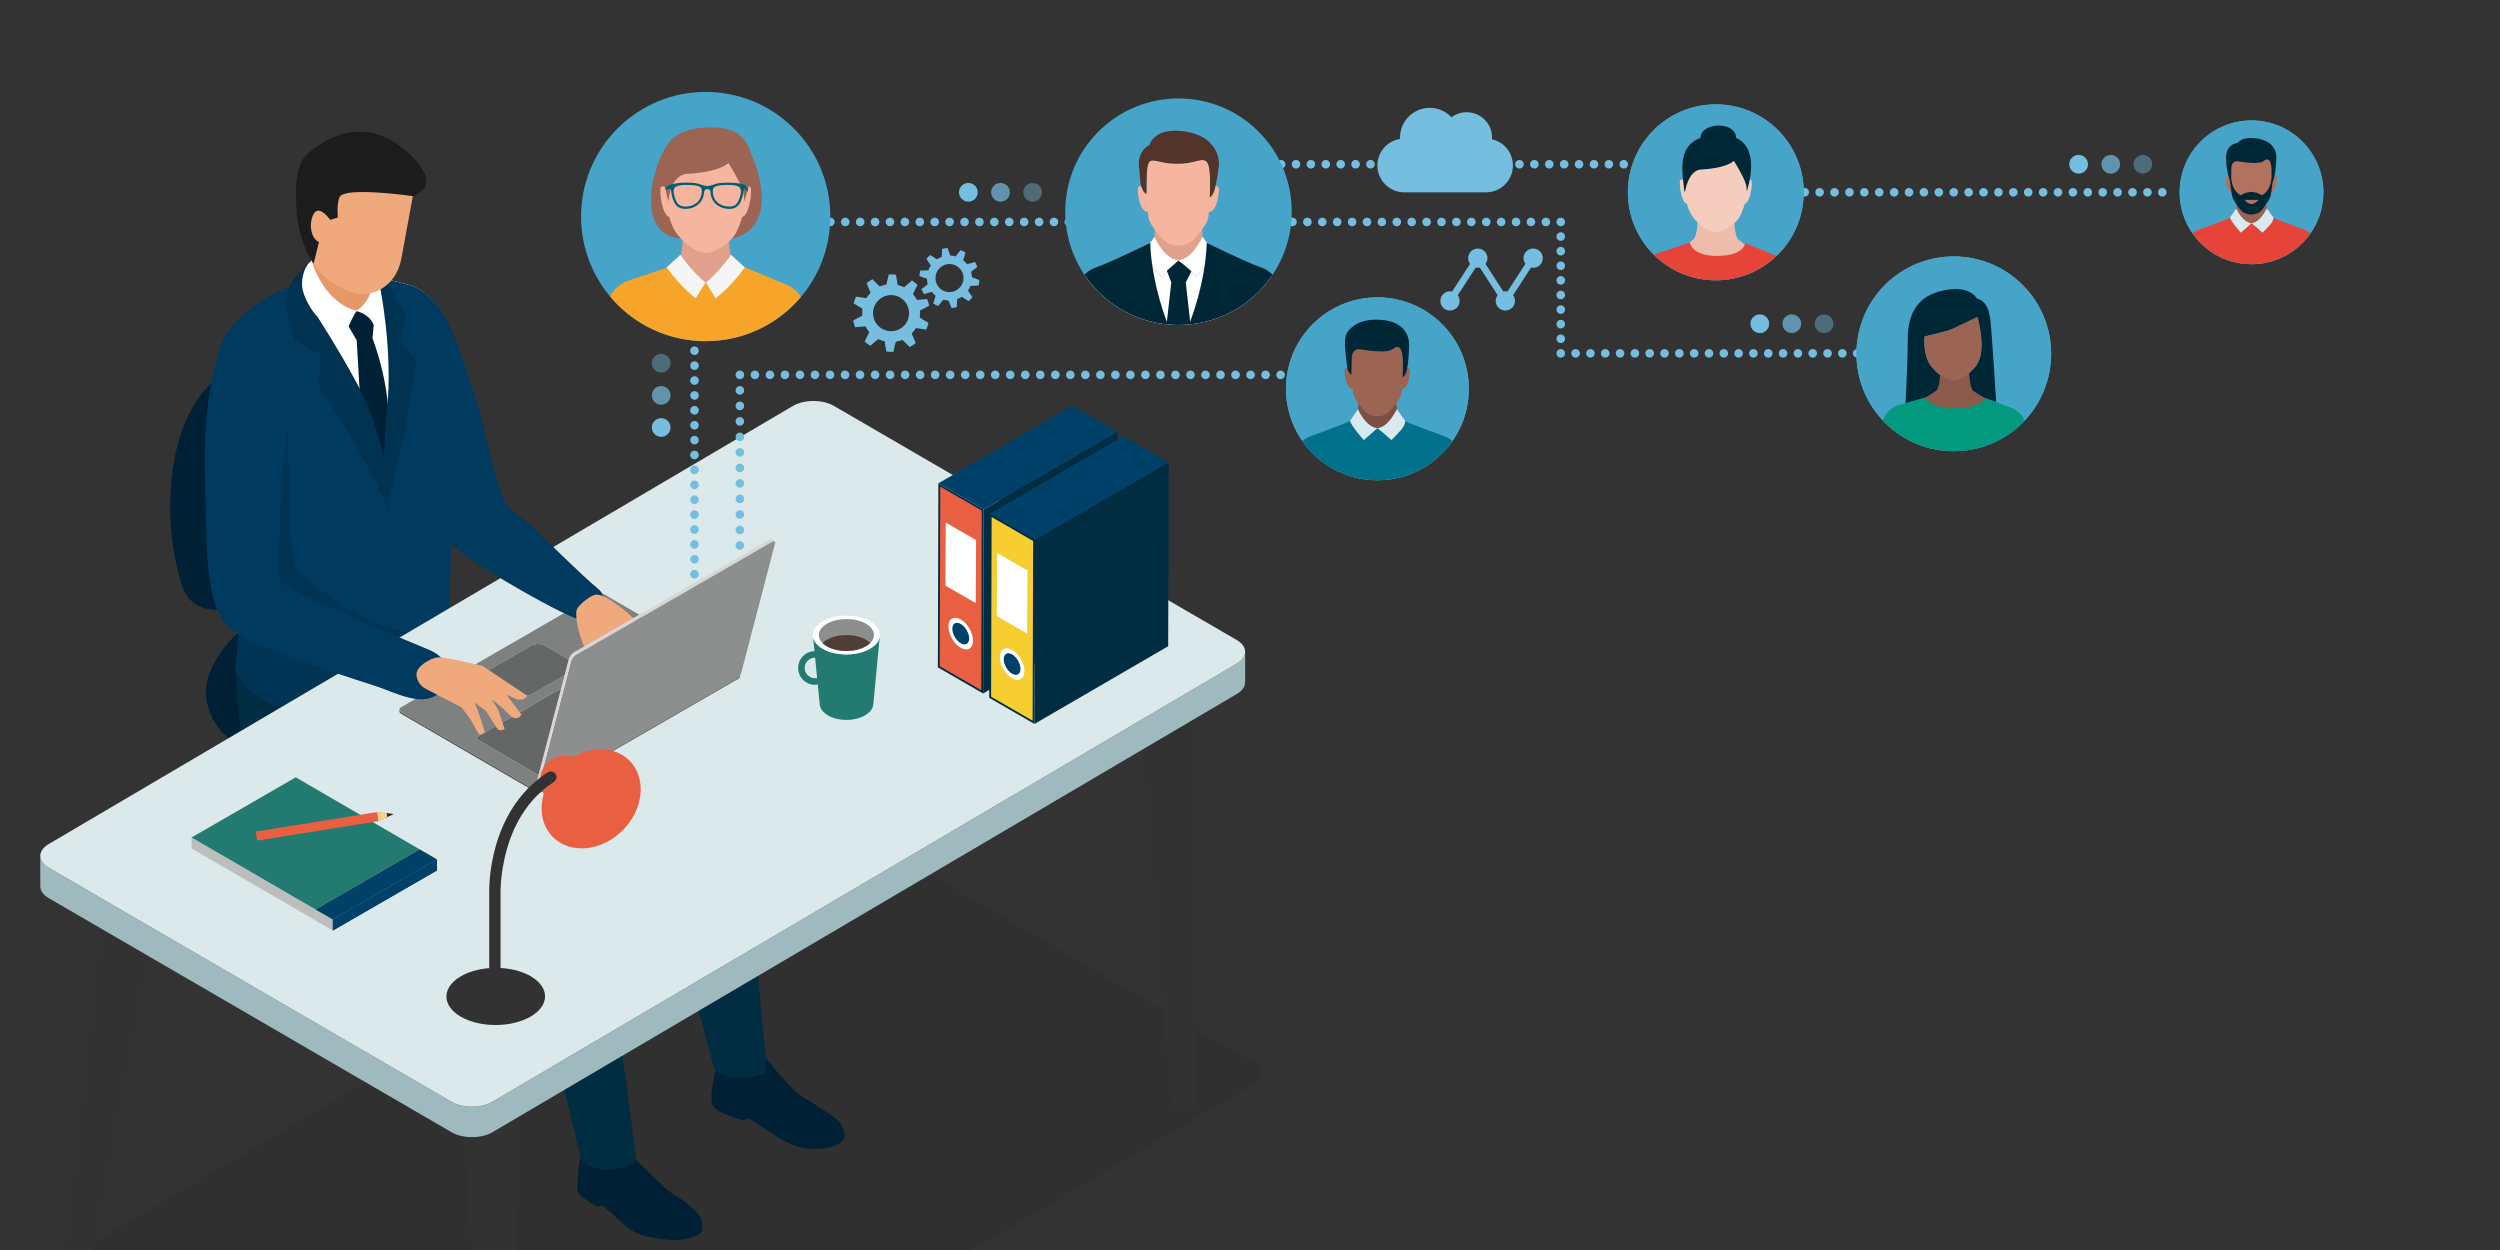 <?xml version="1.0" encoding="UTF-8"?>
<svg id="Layer_2" data-name="Layer 2" xmlns="http://www.w3.org/2000/svg" xmlns:xlink="http://www.w3.org/1999/xlink" viewBox="0 0 4000 2000">
  <rect x="0" y="0" width="4000" height="2000" fill="#333333" stroke="none"/>
  <defs>
    <style>
      .cls-1 {
        fill: #025e75;
      }

      .cls-1, .cls-2, .cls-3, .cls-4, .cls-5, .cls-6, .cls-7, .cls-8, .cls-9, .cls-10, .cls-11, .cls-12, .cls-13, .cls-14, .cls-15, .cls-16, .cls-17, .cls-18, .cls-19, .cls-20, .cls-21, .cls-22, .cls-23, .cls-24, .cls-25, .cls-26, .cls-27, .cls-28, .cls-29, .cls-30, .cls-31, .cls-32, .cls-33, .cls-34, .cls-35, .cls-36, .cls-37, .cls-38, .cls-39, .cls-40, .cls-41, .cls-42, .cls-43, .cls-44, .cls-45, .cls-46, .cls-47, .cls-48, .cls-49, .cls-50, .cls-51 {
        stroke-width: 0px;
      }

      .cls-2 {
        fill: #bcbdbd;
      }

      .cls-3, .cls-52 {
        fill: #46a4c9;
      }

      .cls-4 {
        fill: #003252;
      }

      .cls-5 {
        fill: #f5cdbf;
      }

      .cls-6 {
        opacity: .7;
      }

      .cls-6, .cls-28, .cls-30 {
        fill: #75bee0;
      }

      .cls-7 {
        fill: #004169;
      }

      .cls-8 {
        fill: #e69869;
      }

      .cls-9 {
        fill: #f6ce2f;
      }

      .cls-53 {
        opacity: .06;
      }

      .cls-54 {
        clip-path: url(#clippath-2);
      }

      .cls-55 {
        isolation: isolate;
      }

      .cls-10 {
        fill: #03997e;
      }

      .cls-11 {
        fill: #f6a52a;
      }

      .cls-13 {
        fill: #edbcaa;
      }

      .cls-14 {
        fill: #f0a87d;
      }

      .cls-15 {
        fill: #323232;
      }

      .cls-16 {
        fill: #996251;
      }

      .cls-17 {
        fill: #b3725f;
      }

      .cls-56 {
        clip-path: url(#clippath-6);
      }

      .cls-18 {
        fill: #002735;
      }

      .cls-19 {
        fill: #002d42;
      }

      .cls-20 {
        fill: #002135;
      }

      .cls-21 {
        fill: #f5f5f5;
      }

      .cls-22 {
        fill: #8d8e8e;
      }

      .cls-23 {
        fill: #f0f0f0;
      }

      .cls-24 {
        fill: none;
      }

      .cls-25 {
        fill: #003a5e;
      }

      .cls-26 {
        fill: #8c5a4b;
      }

      .cls-27 {
        fill: #02728c;
      }

      .cls-57 {
        clip-path: url(#clippath-1);
      }

      .cls-58 {
        clip-path: url(#clippath-4);
      }

      .cls-29 {
        fill: #7f8080;
      }

      .cls-30 {
        opacity: .4;
      }

      .cls-31 {
        fill: #58b5c9;
      }

      .cls-32 {
        fill: #e86041;
      }

      .cls-33 {
        fill: #fff;
      }

      .cls-34 {
        fill: #d8eaf0;
      }

      .cls-35 {
        fill: #9c6453;
      }

      .cls-36 {
        fill: #e74439;
      }

      .cls-37 {
        fill: #f2d588;
      }

      .cls-59 {
        clip-path: url(#clippath);
      }

      .cls-38 {
        fill: #e0a08b;
      }

      .cls-39 {
        fill: #f5b59f;
      }

      .cls-40 {
        fill: #7d4f42;
      }

      .cls-41 {
        fill: #656666;
      }

      .cls-60 {
        clip-path: url(#clippath-3);
      }

      .cls-42 {
        fill: #5b5c5c;
      }

      .cls-43 {
        fill: #d7d7d7;
      }

      .cls-44 {
        fill: #513d38;
      }

      .cls-45 {
        fill: #237a70;
      }

      .cls-61 {
        clip-path: url(#clippath-5);
      }

      .cls-46 {
        fill: #1c1c1c;
      }

      .cls-47 {
        fill: #2c2d2e;
      }

      .cls-48 {
        fill: #52342b;
      }

      .cls-49 {
        opacity: .1;
      }

      .cls-50 {
        fill: #dce9eb;
      }

      .cls-51 {
        fill: #9ebabf;
      }
    </style>
    <clipPath id="clippath">
      <rect class="cls-24" width="4000" height="2000"/>
    </clipPath>
    <clipPath id="clippath-1">
      <circle class="cls-3" cx="1129.12" cy="346.47" r="199.4" transform="translate(85.72 899.89) rotate(-45)"/>
    </clipPath>
    <clipPath id="clippath-2">
      <circle class="cls-3" cx="1885.58" cy="338.71" r="181.21" transform="translate(312.77 1432.51) rotate(-45)"/>
    </clipPath>
    <clipPath id="clippath-3">
      <circle class="cls-3" cx="3602.41" cy="307.69" r="114.98" transform="translate(837.55 2637.41) rotate(-45)"/>
    </clipPath>
    <clipPath id="clippath-4">
      <circle class="cls-3" cx="2203.83" cy="622.03" r="146.29" transform="translate(205.64 1740.53) rotate(-45)"/>
    </clipPath>
    <clipPath id="clippath-5">
      <circle class="cls-3" cx="3126.05" cy="566.08" r="155.78" transform="translate(515.32 2376.25) rotate(-45)"/>
    </clipPath>
    <clipPath id="clippath-6">
      <circle class="cls-3" cx="2745.29" cy="307.69" r="140.72"/>
    </clipPath>
  </defs>
  <g id="Layer_1-2" data-name="Layer 1">
    <g class="cls-59">
      <g>
        <g>
          <g class="cls-53">
            <path class="cls-12" d="m81.14,2028.49c-18.29,10.56-18.39,27.69-.22,38.25l651.7,378.73c18.18,10.56,47.75,10.56,66.04,0l1203.89-708.73c18.29-10.56,18.39-27.69.22-38.25l-651.7-378.73c-18.18-10.56-47.75-10.56-66.04,0L81.14,2028.49Z"/>
          </g>
          <path class="cls-20" d="m389.68,1193.4s-49.09-13.31-59.56-74.54c-9.42-55.09,59.2-126.89,89.11-128.38s52.49,138.63-29.55,202.93Z"/>
          <g>
            <path class="cls-20" d="m374.57,973.8c-22.71,2.06-67.81,11.26-83.93-38.64-31.4-97.19-29.9-269.14,64.29-336.42,46.57-33.26,143.09-84.39,143.09-84.39,0,0,59.32-14.05,79.73,31.2,26.57,58.93,83.75,289.09,7.49,335.31-64.13,38.87-170.82,89.33-210.67,92.95Z"/>
            <g>
              <path class="cls-19" d="m578.92,1094.28l31.85-111.52-225.52-10.46s-29.36,231.76,31.94,231.76c65.99-22.34,93.62-95.14,161.74-109.78Z"/>
              <path class="cls-33" d="m725.74,562.42c-.58-47.65-38.73-98.98-71.77-106.8-89.27-21.12-88.54-39.22-140.75-19.91-65.75,24.32-123.55,76.57-123.55,76.57l30.87,122.91,2.33,162.98-27.58,232.2c113.96,91.83,309.51-33.92,309.51-33.92,0,0-1.07-171.83-5.05-225.37-1.66-22.33,26.67-151.58,25.98-208.67Z"/>
              <path class="cls-20" d="m595.95,541.13s36.34,92,23.35,170.54c-8.9,53.83-6.08,70.65-6.08,70.65l-37.61-154.2-4.89-83.59s8.32-16.15,25.22-3.4Z"/>
              <path class="cls-25" d="m717.52,993.07s-49.43,19.07-94.13,37.31c-.32-20.74-14.34-200.89-7.73-254.46,7.18-58.19,23.4-207.08,7.73-274.96-8.66-37.49-28.06-39.14-46.46-68.3,16.52,5.22,38.31,13.81,77.04,22.97,33.04,7.82,74.18,59.15,74.76,106.8.69,57.09-8.44,190.73-6.78,213.06,3.98,53.54-4.43,217.58-4.43,217.58Z"/>
              <path class="cls-25" d="m420.55,635.2l-32.06-127.67s47.84-39.3,106.51-64.51c14.16,24.96-3.46,44.44,10.95,69.26,12.87,22.18,116.17,270.03,117.45,330.91,1.5,71.05,3.37,133.04,4.41,204.09-63.21,20.06-170.02,158.29-251.94,27.07l32.15-285.36,12.53-153.8Z"/>
              <path class="cls-49" d="m664.52,1012.8c-59.99-.04-156.41-66.65-189.12-101.79-17.62-18.93-8.36-224.88-20.48-280.42-12.54-5.77-25.54-10.02-38.82-13.09l4.44,17.69-12.53,153.8-32.15,285.36c81.92,131.22,188.73-7.01,251.94-27.07-.3-20.22,37.12-15.32,36.72-34.49Z"/>
            </g>
          </g>
          <g>
            <path class="cls-20" d="m1225.84,1693.58s36.9,45.42,51.75,56.51c12.73,9.51,54.16,33.14,62.87,42.36,9.57,10.14,10.97,16.54,10.97,28.29,0,0-9.09,19.78-55.45,17.6-31.25-1.47-65.56-28.6-69.09-30.36-3.52-1.76-28.65-18.82-28.65-18.82l-9.3,3.77s-30.81-10.15-37.8-14.53c-13.02-8.17-13.02-14.1-13.02-22.93,0-13.01,7.7-49.11,7.7-49.11l80.02-12.77Z"/>
            <path class="cls-20" d="m1016.69,1854.45s47.32,48.04,56.12,53.18,44.32,26.51,49.49,44.54c1.68,5.85,1.63,7.82,1.96,11.55.4,4.58-1.92,8.97-5.92,11.23-8.13,4.6-24.42,11.12-49.04,8.77-36.95-3.52-55.17-9.5-71.25-24.66-13.85-13.05-34.91-30.48-34.91-30.48l-7.62,2.35s-25.22-14.66-28.74-19.94c-3.52-5.28-3.52-10.56-2.93-18.77.59-8.21,1.76-26.98,4.69-39.3s4.11-14.42,4.11-14.42l84.06,15.93Z"/>
            <path class="cls-19" d="m947.67,1318.88l2.25,18.87,67.85,515.55c-1.04,10.03-26.29,18.09-46.82,18.36-13.83.18-41.25-9.11-41.54-17.3l-108.07-457.1c43.56-23.48,84.95-51.06,126.33-78.38Z"/>
            <path class="cls-19" d="m1092.7,1355.77c32.88-7.98,66.9-13.85,98.22-26.8l35.66,377.95c3.14,21.38-77.6,24.28-84.3,1.01l-92.71-340.89c14.42-3.84,28.78-7.79,43.13-11.27Z"/>
          </g>
          <g>
            <path class="cls-15" d="m1817.26,1066.67l55.62,693.23c1.46,11.97,11.5,21.38,23.16,20.53,11.93-.88,20.71-11.49,20.15-23.45l-4.99-697.46c-1.23-24.98-70.86-23.4-95.07-24.84-28.52-1.69-.58-.22.83,28.39.06,1.17.17,2.45.31,3.6Z"/>
            <path class="cls-15" d="m736.77,1722.67l43.78,699.34c1.46,11.97,11.5,21.38,23.16,20.53,11.93-.88,20.71-11.49,20.15-23.45l6.85-703.57c-1.23-24.98-70.86-23.4-95.07-24.84-28.52-1.69-.58-.22.83,28.39.06,1.17.17,2.45.31,3.6Z"/>
            <path class="cls-15" d="m179.12,1328.58l-79.02,699.74c-2.24,10.32,2.24,21.39,11.51,25.91,12.51,6.09,26.38-.96,30.19-13.51l128.36-687.09c7.73-25.65-6.17-52.9-31.04-60.87-24.87-7.97-51.3,6.36-59.02,32.01-.37,1.23-.71,2.57-.99,3.81Z"/>
            <path class="cls-51" d="m77.82,1388.28l644.62,374.61c17.98,10.45,47.23,10.45,65.33,0l1190.82-701.03c9.11-5.26,13.65-12.16,13.63-19.05l.06,48.68c.02,6.89-4.53,13.79-13.63,19.05l-1190.82,701.03c-18.1,10.45-47.35,10.45-65.33,0L77.88,1436.96c-8.93-5.19-13.4-11.98-13.42-18.79l-.06-46.28c0-.12.17-.14.19-.02.94,5.99,5.34,11.82,13.23,16.41Z"/>
            <path class="cls-50" d="m78.03,1350.44c-18.1,10.45-18.19,27.39-.21,37.84l644.62,374.61c17.98,10.45,47.23,10.45,65.33,0l1190.82-701.03c18.1-10.45,18.19-27.39.21-37.84l-644.62-374.61c-17.98-10.45-47.23-10.45-65.33,0L78.03,1350.44Z"/>
          </g>
          <g>
            <path class="cls-42" d="m641.77,1139.15l213.88,124.29c3.64,2.11,9.51,2.11,13.16,0l312.24-180.27c1.84-1.06,2.76-2.45,2.75-3.84v2.98c.01,1.39-.91,2.78-2.74,3.84l-312.24,180.27c-3.65,2.11-9.53,2.11-13.16,0l-213.88-124.29c-1.8-1.05-2.71-2.42-2.71-3.79v-2.98c0,1.37.9,2.74,2.7,3.79Z"/>
            <path class="cls-41" d="m764,1178.66c-2.28,1.32-2.3,3.46-.03,4.78l95.17,55.31c2.27,1.32,5.95,1.31,8.24,0l271.04-156.48c2.28-1.32,2.3-3.45.03-4.76l-95.17-55.31c-2.27-1.32-5.95-1.33-8.24,0l-271.04,156.48Z"/>
            <path class="cls-29" d="m641.77,1139.15l213.88,124.29c3.64,2.11,9.51,2.11,13.16,0l312.24-180.27c3.65-2.11,3.68-5.52.04-7.63l-213.88-124.29c-3.62-2.11-9.53-2.11-13.17,0l-312.24,180.27c-3.65,2.11-3.66,5.52-.03,7.62Zm275.8-79.6c6.04,3.51,6.01,9.21-.07,12.72l-66.67,38.49c-6.08,3.51-15.91,3.51-21.96,0l-45.66-26.53c-6.04-3.51-6.01-9.21.07-12.72l66.67-38.49c6.08-3.51,15.91-3.51,21.96,0l45.66,26.53m-153.6,123.9c-2.27-1.32-2.26-3.46.03-4.78l271.04-156.48c2.28-1.32,5.97-1.31,8.24,0l95.17,55.31c2.27,1.32,2.26,3.45-.03,4.76l-271.04,156.48c-2.28,1.32-5.97,1.33-8.24,0l-95.17-55.31"/>
            <path class="cls-41" d="m783.29,1071.5c-6.08,3.51-6.12,9.21-.07,12.72l45.66,26.53c6.04,3.51,15.87,3.51,21.96,0l66.67-38.49c6.08-3.51,6.12-9.21.07-12.72l-45.66-26.53c-6.04-3.51-15.87-3.51-21.96,0l-66.67,38.49Z"/>
          </g>
          <path class="cls-25" d="m352.76,554.31c-27.43,85.7-26.23,160.74-23.69,249.84,1.33,46.83.18,95.19,9.54,141.3,5.11,25.17,14.92,49.96,36.54,65.2,25.26,17.81,56.77,28.05,85.42,38.83,47,17.69,94.7,33.53,142.49,48.92,26.32,8.48,68.32,31.61,94.75,14.09,15.78-10.46,22.3-31.22,15.17-48.83-5.56-13.73-17.03-20.16-29.89-25.44-46.56-19.14-92.95-38.72-138.84-59.43-36.01-16.25-75.1-31.8-107.11-54.97,1.38,1,10.42,7.96,10.48,10.87-3.77-55.98,1.24-111.83,3.95-167.84,2.55-52.67,12.13-104.95,27.86-155.28,12.52-40.04,71.23-172.93-17.24-151.33-35.66,8.71-98.02,56.94-109.43,94.07Z"/>
          <path class="cls-25" d="m722.01,528.28c15.82,34.64,34.82,92.66,44.76,129.2,12.6,46.3,21.48,96.51,38.88,141.22-1.08-2.76-.3-.81.15.61-.3-.5-.63-1.13-.87-1.65,2.19,13.49,39.05,37.33,48.39,46.38,15.3,14.82,76.35,75.46,102.6,97.16,22.92,18.94-7.08,21.84-26.84,49.26-5.53,7.68-182.27-91.73-203.33-117.94-27.28-33.94-42.12-82.61-51.27-105.06-9.45-23.19-12.94-35.97-7.53-60.46,12.36-55.87,37.14-135.91,55.05-178.73Z"/>
          <path class="cls-14" d="m705.24,1051.79c21.33,2.49,66.66,13.59,66.66,13.59l71.26,47.56s-2.71,9.25-16.32,5.93l-16.51-7.27,23.91,31.29s-3.98,11.06-16.09,3.95l-14.09-13.86-17.09-14.32,10.45,17.9,9.95,29.62s-7.78,6.77-13.24-2.46l-16.9-26.55-17.62-12.88,9.21,24.79,6.64,21.68s-3.6,7.25-10.16,3.01l-11.99-21.87-14.74-19.95s-50.97-26.37-58.87-30.67c-7.9-4.29-15.72-16.13-12.7-26.32,3.26-11.02,24.86-24.75,38.26-23.19Z"/>
          <path class="cls-14" d="m933.62,1032.1c4.34,10.49,30.07,34.03,30.07,34.03,0,0,5.06-1.27,5.38-10.76.23-6.71-6.96-8.39-15.19-24.22-8.23-15.83,23.74-.95,23.74-.95l20.26,19.62,10.13,19.63s7.12,9.89,14.56,1.58l-16.3-40.04,12.82,15.04,10.67,19.43s7.45,9.38,15.61,1.47l-19.63-43.05,13.3,11.71,13.61,18.68s4.99,8.47,14.24,1.27l-16.46-31.02-44.34-42.25s-35.55-31.49-52.05-31c-8.17.24-27.28,15.76-30.88,23.09-3.05,6.2-.56,31.08,10.46,57.75Z"/>
          <g>
            <path class="cls-43" d="m856.01,1261.06l54.17-207.23c.92-3.51,4.62-8.07,8.27-10.18l312.23-180.26c2.07-1.2,3.69-1.35,4.52-.6l4.39,3.78c-.84-.74-2.45-.59-4.52.6l-312.23,180.26c-3.65,2.11-7.35,6.66-8.27,10.18l-54.17,207.23c-.4,1.51-.21,2.59.42,3.15l-4.39-3.78c-.63-.56-.82-1.64-.42-3.15Z"/>
            <path class="cls-22" d="m922.84,1047.43c-3.65,2.11-7.35,6.66-8.27,10.18l-54.17,207.23c-.92,3.51,1.3,4.65,4.95,2.55l312.23-180.26c3.65-2.11,7.35-6.66,8.27-10.18l54.17-207.23c.92-3.51-1.3-4.65-4.95-2.55l-312.23,180.26Z"/>
          </g>
          <g>
            <g>
              <path class="cls-8" d="m484.32,442.18c0,30.85,24.99,63.96,55.81,63.96s55.82-25,55.82-55.85v-91.29l-80.06,27.04-31.57,56.14Z"/>
              <path class="cls-33" d="m570.72,497.9s27.17,19.05,33.98,30.38c0,0,18.69-65.61-7.26-90.08,0,0,3.99,39.1-26.72,59.7Z"/>
            </g>
            <path class="cls-4" d="m619.3,812.77s10.75-90.43-50.07-202.82c-26.56-49.09-56.95-96.84-74.79-124.31-12.85-19.78-5.77-44.44-2.18-63.64l-24.48,27.18s-13.87,19.47-8.93,45.6c4.59,24.29,13.25,49.75,13.25,49.75l40.73,22.75-2.79,50.72s84.16,123.56,109.26,194.77Z"/>
            <path class="cls-4" d="m618.55,817.54l30.71-132.87,17.06-106.65-26.86-34.73,11.16-36.06-28.83-50.7-14.61-2.04s21.99,104.48,12.12,200.05c-9.84,95.21-1.64,135.15-.75,163.01Z"/>
            <path class="cls-14" d="m493.19,381.18c-8.42,45.96,42.74,77.9,69.04,86.53,31.78,10.42,71.55-7.96,80.13-54.75l21.59-117.8-164.42-.78-6.33,86.8Z"/>
            <path class="cls-46" d="m652.61,244.12c-55.85-51.21-114.58-38.21-160.82,2.3-22.58,19.76-18.51,68.67-17.08,91.52,3.25,51.71,27.03,84.05,27.03,84.05l19.11-77.54,7.41,7.4,12.29-3.85s-2.29-24.42,3.23-33.29c10.14-16.3,116.75-.9,116.75-.9,0,0,53.02-13.82-7.91-69.69Z"/>
            <path class="cls-14" d="m499.34,348.04c-6.23,19.7,3.05,44.35,20.7,39.86l8.21-36.05s-20.46-30.54-28.91-3.81Z"/>
            <path class="cls-33" d="m498.55,417.1l-3.55,3.22c-9.62,8.72-13.97,30.91-10.69,43.48,14.45,55.27,71.14,77.33,71.14,77.33l18.43-43.23c-56.4-11.3-75.34-80.8-75.34-80.8Z"/>
          </g>
          <path class="cls-20" d="m570.72,497.9s20.59,4.29,27.25,22.28l-2.02,20.95s-20.25-2.21-25.22,3.4l-13.01-22.3s9.56-21.82,13.01-24.33Z"/>
          <g>
            <g class="cls-55">
              <path class="cls-45" d="m1300.64,1016.17l10.93,111.05c.65,6.59,5.29,12.97,13.66,17.72,16.3,9.26,41.8,9.26,58.2,0,8.53-4.81,13.25-11.3,13.88-17.98l10.53-111.09c.02,7.99-5.25,16-15.82,22.1-21,12.12-54.95,12.12-75.81,0-10.36-6.02-15.55-13.91-15.57-21.8Z"/>
              <path class="cls-33" d="m1316.46,994.06c-21,12.12-21.11,31.79-.25,43.91,20.86,12.12,54.81,12.12,75.81,0,21-12.12,21.1-31.78.24-43.91-20.86-12.12-54.8-12.13-75.8,0Z"/>
              <path class="cls-22" d="m1323.15,997.95c-17.28,9.98-17.37,26.16-.2,36.14,17.17,9.98,45.1,9.98,62.38,0,17.28-9.98,17.36-26.15.19-36.13-17.17-9.98-45.09-9.98-62.38,0Z"/>
            </g>
            <path class="cls-44" d="m1385.33,1034.08c-17.28,9.98-45.22,9.98-62.38,0-2.75-1.6-5.05-3.35-6.91-5.22,1.91-1.92,4.28-3.73,7.12-5.37,17.28-9.98,45.21-9.97,62.38,0,2.75,1.6,5.05,3.36,6.92,5.22-1.91,1.92-4.27,3.72-7.11,5.36Z"/>
            <path class="cls-45" d="m1277.02,1068.74c0-14.84,12.07-26.91,26.91-26.91s26.91,12.07,26.91,26.91-12.07,26.91-26.91,26.91-26.91-12.07-26.91-26.91Zm10.47,0c0,9.07,7.38,16.45,16.45,16.45s16.45-7.38,16.45-16.45-7.38-16.45-16.45-16.45-16.45,7.38-16.45,16.45Z"/>
          </g>
          <g>
            <g>
              <g class="cls-55">
                <g>
                  <polygon class="cls-32" points="1572.31 816 1502.89 775.93 1502.07 1066.9 1571.48 1106.97 1572.31 816"/>
                  <path class="cls-19" d="m1504.38,778.51l66.43,38.35-.82,287.53-66.43-38.35.82-287.53m-2.98-5.17l-.83,294.42,72.4,41.8.83-294.42-72.4-41.8h0Z"/>
                </g>
                <polygon class="cls-33" points="1561.75 864.11 1561.19 965.02 1512.62 936.98 1513.18 836.07 1561.75 864.11"/>
                <polygon class="cls-19" points="1573.81 815.14 1787.73 690.82 1786.89 985.24 1572.97 1109.56 1573.81 815.14"/>
                <polygon class="cls-7" points="1501.41 773.34 1715.33 649.02 1787.73 690.82 1573.81 815.14 1501.41 773.34"/>
              </g>
              <g>
                <path class="cls-7" d="m1537.23,997.44c7.84,4.53,14.18,15.53,14.16,24.54-.03,9-6.41,12.65-14.25,8.12-7.83-4.52-14.18-15.53-14.16-24.52.03-9.01,6.42-12.65,14.25-8.13Z"/>
                <path class="cls-33" d="m1537.25,991.14c10.86,6.27,19.67,21.52,19.63,34-.04,12.47-8.89,17.53-19.76,11.26-10.86-6.27-19.67-21.53-19.63-34,.04-12.48,8.89-17.53,19.76-11.26Zm-.11,38.09c7.43,4.29,13.48.83,13.5-7.69.02-8.53-5.99-18.96-13.41-23.24-7.42-4.28-13.48-.83-13.5,7.71-.02,8.52,6,18.95,13.41,23.23"/>
              </g>
            </g>
            <g>
              <g class="cls-55">
                <g>
                  <polygon class="cls-9" points="1654.5 864.72 1585.09 824.64 1584.26 1115.62 1653.68 1155.69 1654.5 864.72"/>
                  <path class="cls-19" d="m1586.58,827.23l66.43,38.35-.81,287.53-66.43-38.35.82-287.53m-2.98-5.17l-.83,294.42,72.4,41.8.83-294.42-72.4-41.8h0Z"/>
                </g>
                <polygon class="cls-33" points="1643.95 912.83 1643.39 1013.73 1594.82 985.69 1595.38 884.79 1643.95 912.83"/>
                <polygon class="cls-19" points="1656 863.86 1869.92 739.54 1869.09 1033.96 1655.17 1158.28 1656 863.86"/>
                <polygon class="cls-7" points="1583.6 822.06 1797.52 697.74 1869.92 739.54 1656 863.86 1583.6 822.06"/>
              </g>
              <g>
                <path class="cls-7" d="m1619.43,1046.15c7.84,4.53,14.18,15.53,14.16,24.54-.03,9-6.41,12.65-14.25,8.12-7.83-4.52-14.18-15.53-14.16-24.52.03-9.01,6.42-12.65,14.25-8.13Z"/>
                <path class="cls-33" d="m1619.45,1039.86c10.86,6.27,19.67,21.52,19.63,34-.04,12.47-8.89,17.53-19.76,11.26-10.86-6.27-19.67-21.53-19.63-34,.04-12.48,8.89-17.53,19.76-11.26Zm-.11,38.09c7.43,4.29,13.48.83,13.5-7.69.02-8.53-5.99-18.96-13.41-23.24-7.42-4.28-13.48-.83-13.5,7.71-.02,8.52,6,18.95,13.41,23.23"/>
              </g>
            </g>
          </g>
          <g>
            <path class="cls-15" d="m737.55,1561.98c-30.92,17.85-31.09,46.8-.37,64.65,30.72,17.85,80.7,17.85,111.62,0,30.92-17.85,31.08-46.8.36-64.65-30.72-17.85-80.69-17.85-111.62,0Z"/>
            <g>
              <ellipse class="cls-32" cx="945.87" cy="1278.14" rx="86.57" ry="71.24" transform="translate(-626.74 1043.19) rotate(-45)"/>
              <path class="cls-32" d="m946.84,1325.04l40.48-50.17c2.72-3.37,2.19-8.3-1.18-11.01l-56.97-45.97c-17.22-13.89-42.44-11.2-56.33,6.02h0c-13.89,17.22-11.2,42.44,6.02,56.33l56.97,45.97c3.37,2.72,8.3,2.19,11.01-1.18Z"/>
            </g>
            <path class="cls-15" d="m791.84,1610.64c5,0,9.06-4.06,9.06-9.06v-170.52c-.06-1.21-3.98-122.48,85.39-180.05,4.21-2.71,5.42-8.32,2.71-12.53-2.71-4.21-8.32-5.42-12.53-2.71-97.21,62.63-94,188.07-93.7,195.86v169.94c0,5,4.06,9.06,9.06,9.06Z"/>
          </g>
          <g>
            <g class="cls-55">
              <polygon class="cls-9" points="671.42 1358.93 671.47 1376.5 699.22 1392.62 699.17 1375.06 671.42 1358.93"/>
              <polygon class="cls-9" points="504.77 1455.14 504.82 1472.71 671.47 1376.5 671.42 1358.93 504.77 1455.14"/>
              <polygon class="cls-2" points="306.51 1339.93 306.56 1357.5 504.82 1472.71 504.77 1455.14 306.51 1339.93"/>
              <polygon class="cls-2" points="504.77 1455.14 504.82 1472.71 532.57 1488.84 532.52 1471.27 504.77 1455.14"/>
              <polygon class="cls-45" points="306.51 1339.93 504.77 1455.14 671.42 1358.93 699.17 1375.06 532.52 1471.27 699.17 1375.06 473.16 1243.72 306.51 1339.93"/>
              <polygon class="cls-7" points="532.52 1471.27 532.57 1488.84 699.22 1392.62 699.17 1375.06 532.52 1471.27"/>
              <polygon class="cls-7" points="532.52 1471.27 532.57 1488.84 699.22 1392.62 699.17 1375.06 532.52 1471.27"/>
              <polygon class="cls-7" points="504.77 1455.14 532.52 1471.27 699.17 1375.06 671.42 1358.93 504.77 1455.14"/>
            </g>
            <g>
              <path class="cls-32" d="m605.54,1313.79l-192.52,30.99c-.85.14-1.65-.44-1.79-1.29l-1.84-11.41c-.14-.85.44-1.65,1.29-1.79l192.52-30.99,26.47,3.17-24.14,11.32Z"/>
              <polygon class="cls-47" points="614.7 1300.68 616.02 1308.88 629.68 1302.48 614.7 1300.68"/>
              <polygon class="cls-37" points="618.7 1301.16 603.2 1299.31 605.54 1313.79 619.66 1307.17 618.7 1301.16"/>
            </g>
          </g>
        </g>
        <path class="cls-28" d="m1111.19,925.59c-3.78,0-6.85-3.02-6.85-6.8v-.09c0-3.78,3.07-6.85,6.85-6.85s6.85,3.07,6.85,6.85-3.07,6.9-6.85,6.9Zm0-23.84c-3.78,0-6.85-3.02-6.85-6.8v-.09c0-3.78,3.07-6.85,6.85-6.85s6.85,3.07,6.85,6.85-3.07,6.9-6.85,6.9Zm0-23.84c-3.78,0-6.85-3.02-6.85-6.8v-.09c0-3.78,3.07-6.85,6.85-6.85s6.85,3.07,6.85,6.85-3.07,6.9-6.85,6.9Zm0-23.84c-3.78,0-6.85-3.02-6.85-6.8v-.09c0-3.78,3.07-6.85,6.85-6.85s6.85,3.07,6.85,6.85-3.07,6.9-6.85,6.9Zm0-23.84c-3.78,0-6.85-3.02-6.85-6.8v-.09c0-3.78,3.07-6.85,6.85-6.85s6.85,3.07,6.85,6.85-3.07,6.9-6.85,6.9Zm0-23.84c-3.78,0-6.85-3.02-6.85-6.8v-.09c0-3.78,3.07-6.85,6.85-6.85s6.85,3.07,6.85,6.85-3.07,6.9-6.85,6.9Zm0-23.84c-3.78,0-6.85-3.02-6.85-6.8v-.09c0-3.78,3.07-6.85,6.85-6.85s6.85,3.07,6.85,6.85-3.07,6.9-6.85,6.9Zm0-23.84c-3.78,0-6.85-3.02-6.85-6.8v-.09c0-3.78,3.07-6.85,6.85-6.85s6.85,3.07,6.85,6.85-3.07,6.9-6.85,6.9Zm0-23.84c-3.78,0-6.85-3.02-6.85-6.8v-.09c0-3.78,3.07-6.85,6.85-6.85s6.85,3.07,6.85,6.85-3.07,6.9-6.85,6.9Zm0-23.84c-3.78,0-6.85-3.02-6.85-6.8v-.09c0-3.78,3.07-6.85,6.85-6.85s6.85,3.07,6.85,6.85-3.07,6.9-6.85,6.9Zm0-23.84c-3.78,0-6.85-3.02-6.85-6.8v-.09c0-3.78,3.07-6.85,6.85-6.85s6.85,3.07,6.85,6.85-3.07,6.9-6.85,6.9Zm0-23.84c-3.78,0-6.85-3.02-6.85-6.8v-.09c0-3.78,3.07-6.85,6.85-6.85s6.85,3.07,6.85,6.85-3.07,6.9-6.85,6.9Zm0-23.84c-3.78,0-6.85-3.02-6.85-6.8v-.09c0-3.78,3.07-6.85,6.85-6.85s6.85,3.07,6.85,6.85-3.07,6.9-6.85,6.9Zm0-23.84c-3.78,0-6.85-3.02-6.85-6.8v-.09c0-3.78,3.07-6.85,6.85-6.85s6.85,3.07,6.85,6.85-3.07,6.9-6.85,6.9Zm0-23.84c-3.78,0-6.85-3.02-6.85-6.8v-.09c0-3.78,3.07-6.85,6.85-6.85s6.85,3.07,6.85,6.85-3.07,6.9-6.85,6.9Zm0-23.84c-3.78,0-6.85-3.02-6.85-6.8v-.09c0-3.78,3.07-6.85,6.85-6.85s6.85,3.07,6.85,6.85-3.07,6.9-6.85,6.9Zm0-23.84c-3.78,0-6.85-3.02-6.85-6.8v-.09c0-3.78,3.07-6.85,6.85-6.85s6.85,3.07,6.85,6.85-3.07,6.9-6.85,6.9Zm0-23.84c-3.78,0-6.85-3.02-6.85-6.8v-.09c0-3.78,3.07-6.85,6.85-6.85s6.85,3.07,6.85,6.85-3.07,6.9-6.85,6.9Zm0-23.84c-3.78,0-6.85-3.02-6.85-6.8v-.09c0-3.78,3.07-6.85,6.85-6.85s6.85,3.07,6.85,6.85-3.07,6.9-6.85,6.9Zm0-23.84c-3.78,0-6.85-3.02-6.85-6.8v-.09c0-3.78,3.07-6.85,6.85-6.85s6.85,3.07,6.85,6.85-3.07,6.9-6.85,6.9Zm0-23.84c-3.78,0-6.85-3.02-6.85-6.8v-.09c0-3.78,3.07-6.85,6.85-6.85s6.85,3.07,6.85,6.85-3.07,6.9-6.85,6.9Z"/>
        <g>
          <path class="cls-28" d="m1183.81,879.64c-3.78,0-6.85-3.04-6.85-6.83v-.05c0-3.78,3.07-6.85,6.85-6.85s6.85,3.07,6.85,6.85-3.07,6.87-6.85,6.87Z"/>
          <path class="cls-28" d="m1183.81,854.84c-3.78,0-6.85-3.02-6.85-6.8v-.1c0-3.78,3.07-6.85,6.85-6.85s6.85,3.07,6.85,6.85-3.07,6.9-6.85,6.9Zm0-24.82c-3.78,0-6.85-3.02-6.85-6.8v-.1c0-3.78,3.07-6.85,6.85-6.85s6.85,3.07,6.85,6.85-3.07,6.9-6.85,6.9Zm0-24.82c-3.78,0-6.85-3.02-6.85-6.8v-.1c0-3.78,3.07-6.85,6.85-6.85s6.85,3.07,6.85,6.85-3.07,6.9-6.85,6.9Zm0-24.82c-3.78,0-6.85-3.02-6.85-6.8v-.1c0-3.78,3.07-6.85,6.85-6.85s6.85,3.07,6.85,6.85-3.07,6.9-6.85,6.9Zm0-24.82c-3.78,0-6.85-3.02-6.85-6.8v-.09c0-3.78,3.07-6.85,6.85-6.85s6.85,3.07,6.85,6.85-3.07,6.9-6.85,6.9Zm0-24.82c-3.78,0-6.85-3.02-6.85-6.8v-.09c0-3.78,3.07-6.85,6.85-6.85s6.85,3.07,6.85,6.85-3.07,6.9-6.85,6.9Zm0-24.82c-3.78,0-6.85-3.02-6.85-6.8v-.1c0-3.78,3.07-6.85,6.85-6.85s6.85,3.07,6.85,6.85-3.07,6.9-6.85,6.9Zm0-24.82c-3.78,0-6.85-3.02-6.85-6.8v-.1c0-3.78,3.07-6.85,6.85-6.85s6.85,3.07,6.85,6.85-3.07,6.9-6.85,6.9Zm0-24.82c-3.78,0-6.85-3.02-6.85-6.8v-.1c0-3.78,3.07-6.85,6.85-6.85s6.85,3.07,6.85,6.85-3.07,6.9-6.85,6.9Zm0-24.82c-3.78,0-6.85-3.02-6.85-6.8v-.1c0-3.78,3.07-6.85,6.85-6.85s6.85,3.07,6.85,6.85-3.07,6.9-6.85,6.9Z"/>
          <path class="cls-28" d="m1183.81,606.63c-3.78,0-6.85-3.04-6.85-6.83v-.05c0-3.78,3.07-6.85,6.85-6.85s6.87,3.07,6.87,6.85c0,2.79-1.65,5.19-4.04,6.26-.86.39-1.82.61-2.83.61Z"/>
          <path class="cls-28" d="m2265.27,606.61c-3.78,0-6.9-3.07-6.9-6.85s3.02-6.85,6.8-6.85h.09c3.78,0,6.85,3.07,6.85,6.85s-3.07,6.85-6.85,6.85Zm-24.03,0c-3.78,0-6.9-3.07-6.9-6.85s3.02-6.85,6.8-6.85h.09c3.78,0,6.85,3.07,6.85,6.85s-3.07,6.85-6.85,6.85Zm-24.03,0c-3.78,0-6.9-3.07-6.9-6.85s3.02-6.85,6.8-6.85h.09c3.78,0,6.85,3.07,6.85,6.85s-3.07,6.85-6.85,6.85Zm-24.03,0c-3.78,0-6.9-3.07-6.9-6.85s3.02-6.85,6.8-6.85h.09c3.78,0,6.85,3.07,6.85,6.85s-3.07,6.85-6.85,6.85Zm-24.03,0c-3.78,0-6.9-3.07-6.9-6.85s3.02-6.85,6.8-6.85h.09c3.78,0,6.85,3.07,6.85,6.85s-3.07,6.85-6.85,6.85Zm-24.03,0c-3.78,0-6.9-3.07-6.9-6.85s3.02-6.85,6.8-6.85h.09c3.78,0,6.85,3.07,6.85,6.85s-3.07,6.85-6.85,6.85Zm-24.03,0c-3.78,0-6.9-3.07-6.9-6.85s3.02-6.85,6.8-6.85h.09c3.78,0,6.85,3.07,6.85,6.85s-3.07,6.85-6.85,6.85Zm-24.03,0c-3.78,0-6.9-3.07-6.9-6.85s3.02-6.85,6.8-6.85h.09c3.78,0,6.85,3.07,6.85,6.85s-3.07,6.85-6.85,6.85Zm-24.03,0c-3.78,0-6.9-3.07-6.9-6.85s3.02-6.85,6.8-6.85h.09c3.78,0,6.85,3.07,6.85,6.85s-3.07,6.85-6.85,6.85Zm-24.03,0c-3.78,0-6.9-3.07-6.9-6.85s3.02-6.85,6.8-6.85h.09c3.78,0,6.85,3.07,6.85,6.85s-3.07,6.85-6.85,6.85Zm-24.03,0c-3.78,0-6.9-3.07-6.9-6.85s3.02-6.85,6.8-6.85h.09c3.78,0,6.85,3.07,6.85,6.85s-3.07,6.85-6.85,6.85Zm-24.03,0c-3.78,0-6.9-3.07-6.9-6.85s3.02-6.85,6.8-6.85h.09c3.78,0,6.85,3.07,6.85,6.85s-3.07,6.85-6.85,6.85Zm-24.03,0c-3.78,0-6.9-3.07-6.9-6.85s3.02-6.85,6.8-6.85h.09c3.78,0,6.85,3.07,6.85,6.85s-3.07,6.85-6.85,6.85Zm-24.03,0c-3.78,0-6.9-3.07-6.9-6.85s3.02-6.85,6.8-6.85h.09c3.78,0,6.85,3.07,6.85,6.85s-3.07,6.85-6.85,6.85Zm-24.03,0c-3.78,0-6.9-3.07-6.9-6.85s3.02-6.85,6.8-6.85h.09c3.78,0,6.85,3.07,6.85,6.85s-3.07,6.85-6.85,6.85Zm-24.03,0c-3.78,0-6.9-3.07-6.9-6.85s3.02-6.85,6.8-6.85h.09c3.78,0,6.85,3.07,6.85,6.85s-3.07,6.85-6.85,6.85Zm-24.03,0c-3.78,0-6.9-3.07-6.9-6.85s3.02-6.85,6.8-6.85h.09c3.78,0,6.85,3.07,6.85,6.85s-3.07,6.85-6.85,6.85Zm-24.03,0c-3.78,0-6.9-3.07-6.9-6.85s3.02-6.85,6.8-6.85h.09c3.78,0,6.85,3.07,6.85,6.85s-3.07,6.85-6.85,6.85Zm-24.03,0c-3.78,0-6.9-3.07-6.9-6.85s3.02-6.85,6.8-6.85h.09c3.78,0,6.85,3.07,6.85,6.85s-3.07,6.85-6.85,6.85Zm-24.03,0c-3.78,0-6.9-3.07-6.9-6.85s3.02-6.85,6.8-6.85h.09c3.78,0,6.85,3.07,6.85,6.85s-3.07,6.85-6.85,6.85Zm-24.03,0c-3.78,0-6.9-3.07-6.9-6.85s3.02-6.85,6.8-6.85h.09c3.78,0,6.85,3.07,6.85,6.85s-3.07,6.85-6.85,6.85Zm-24.03,0c-3.78,0-6.9-3.07-6.9-6.85s3.02-6.85,6.8-6.85h.09c3.78,0,6.85,3.07,6.85,6.85s-3.07,6.85-6.85,6.85Zm-24.03,0c-3.78,0-6.9-3.07-6.9-6.85s3.02-6.85,6.8-6.85h.09c3.78,0,6.85,3.07,6.85,6.85s-3.07,6.85-6.85,6.85Zm-24.03,0c-3.78,0-6.9-3.07-6.9-6.85s3.02-6.85,6.8-6.85h.09c3.78,0,6.85,3.07,6.85,6.85s-3.07,6.85-6.85,6.85Zm-24.03,0c-3.78,0-6.9-3.07-6.9-6.85s3.02-6.85,6.8-6.85h.09c3.78,0,6.85,3.07,6.85,6.85s-3.07,6.85-6.85,6.85Zm-24.03,0c-3.78,0-6.9-3.07-6.9-6.85s3.02-6.85,6.8-6.85h.09c3.78,0,6.85,3.07,6.85,6.85s-3.07,6.85-6.85,6.85Zm-24.03,0c-3.78,0-6.9-3.07-6.9-6.85s3.02-6.85,6.8-6.85h.09c3.78,0,6.85,3.07,6.85,6.85s-3.07,6.85-6.85,6.85Zm-24.03,0c-3.78,0-6.9-3.07-6.9-6.85s3.02-6.85,6.8-6.85h.09c3.78,0,6.85,3.07,6.85,6.85s-3.07,6.85-6.85,6.85Zm-24.03,0c-3.78,0-6.9-3.07-6.9-6.85s3.02-6.85,6.8-6.85h.09c3.78,0,6.85,3.07,6.85,6.85s-3.07,6.85-6.85,6.85Zm-24.03,0c-3.78,0-6.9-3.07-6.9-6.85s3.02-6.85,6.8-6.85h.09c3.78,0,6.85,3.07,6.85,6.85s-3.07,6.85-6.85,6.85Zm-24.03,0c-3.78,0-6.9-3.07-6.9-6.85s3.02-6.85,6.8-6.85h.09c3.78,0,6.85,3.07,6.85,6.85s-3.07,6.85-6.85,6.85Zm-24.03,0c-3.78,0-6.9-3.07-6.9-6.85s3.02-6.85,6.8-6.85h.09c3.78,0,6.85,3.07,6.85,6.85s-3.07,6.85-6.85,6.85Zm-24.03,0c-3.78,0-6.9-3.07-6.9-6.85s3.02-6.85,6.8-6.85h.09c3.78,0,6.85,3.07,6.85,6.85s-3.07,6.85-6.85,6.85Zm-24.03,0c-3.78,0-6.9-3.07-6.9-6.85s3.02-6.85,6.8-6.85h.09c3.78,0,6.85,3.07,6.85,6.85s-3.07,6.85-6.85,6.85Zm-24.03,0c-3.78,0-6.9-3.07-6.9-6.85s3.02-6.85,6.8-6.85h.09c3.78,0,6.85,3.07,6.85,6.85s-3.07,6.85-6.85,6.85Zm-24.03,0c-3.78,0-6.9-3.07-6.9-6.85s3.02-6.85,6.8-6.85h.09c3.78,0,6.85,3.07,6.85,6.85s-3.07,6.85-6.85,6.85Zm-24.03,0c-3.78,0-6.9-3.07-6.9-6.85s3.02-6.85,6.8-6.85h.09c3.78,0,6.85,3.07,6.85,6.85s-3.07,6.85-6.85,6.85Zm-24.03,0c-3.78,0-6.9-3.07-6.9-6.85s3.02-6.85,6.8-6.85h.09c3.78,0,6.85,3.07,6.85,6.85s-3.07,6.85-6.85,6.85Zm-24.03,0c-3.78,0-6.9-3.07-6.9-6.85s3.02-6.85,6.8-6.85h.09c3.78,0,6.85,3.07,6.85,6.85s-3.07,6.85-6.85,6.85Zm-24.03,0c-3.78,0-6.9-3.07-6.9-6.85s3.02-6.85,6.8-6.85h.09c3.78,0,6.85,3.07,6.85,6.85s-3.07,6.85-6.85,6.85Zm-24.03,0c-3.78,0-6.9-3.07-6.9-6.85s3.02-6.85,6.8-6.85h.09c3.78,0,6.85,3.07,6.85,6.85s-3.07,6.85-6.85,6.85Zm-24.03,0c-3.78,0-6.9-3.07-6.9-6.85s3.02-6.85,6.8-6.85h.09c3.78,0,6.85,3.07,6.85,6.85s-3.07,6.85-6.85,6.85Zm-24.03,0c-3.78,0-6.9-3.07-6.9-6.85s3.02-6.85,6.8-6.85h.09c3.78,0,6.85,3.07,6.85,6.85s-3.07,6.85-6.85,6.85Zm-24.03,0c-3.78,0-6.9-3.07-6.9-6.85s3.02-6.85,6.8-6.85h.09c3.78,0,6.85,3.07,6.85,6.85s-3.07,6.85-6.85,6.85Zm-24.03,0c-3.78,0-6.9-3.07-6.9-6.85s3.02-6.85,6.8-6.85h.09c3.78,0,6.85,3.07,6.85,6.85s-3.07,6.85-6.85,6.85Z"/>
          <path class="cls-28" d="m2289.25,606.61c-3.78,0-6.87-3.07-6.87-6.85s3.04-6.85,6.83-6.85h.05c3.78,0,6.85,3.07,6.85,6.85s-3.07,6.85-6.85,6.85Z"/>
        </g>
        <g>
          <path class="cls-28" d="m1328.57,361.99c-3.78,0-6.87-3.07-6.87-6.85s3.04-6.85,6.83-6.85h.05c3.78,0,6.85,3.07,6.85,6.85s-3.07,6.85-6.85,6.85Z"/>
          <path class="cls-28" d="m2473.41,361.99c-3.78,0-6.9-3.07-6.9-6.85s3.02-6.85,6.8-6.85h.09c3.78,0,6.85,3.07,6.85,6.85s-3.07,6.85-6.85,6.85Zm-23.85,0c-3.78,0-6.9-3.07-6.9-6.85s3.02-6.85,6.8-6.85h.09c3.78,0,6.85,3.07,6.85,6.85s-3.07,6.85-6.85,6.85Zm-23.85,0c-3.78,0-6.9-3.07-6.9-6.85s3.02-6.85,6.8-6.85h.09c3.78,0,6.85,3.07,6.85,6.85s-3.07,6.85-6.85,6.85Zm-23.85,0c-3.78,0-6.9-3.07-6.9-6.85s3.02-6.85,6.8-6.85h.09c3.78,0,6.85,3.07,6.85,6.85s-3.07,6.85-6.85,6.85Zm-23.85,0c-3.78,0-6.9-3.07-6.9-6.85s3.02-6.85,6.8-6.85h.09c3.78,0,6.85,3.07,6.85,6.85s-3.07,6.85-6.85,6.85Zm-23.85,0c-3.78,0-6.9-3.07-6.9-6.85s3.02-6.85,6.8-6.85h.09c3.78,0,6.85,3.07,6.85,6.85s-3.07,6.85-6.85,6.85Zm-23.85,0c-3.78,0-6.9-3.07-6.9-6.85s3.02-6.85,6.8-6.85h.09c3.78,0,6.85,3.07,6.85,6.85s-3.07,6.85-6.85,6.85Zm-23.85,0c-3.78,0-6.9-3.07-6.9-6.85s3.02-6.85,6.8-6.85h.09c3.78,0,6.85,3.07,6.85,6.85s-3.07,6.85-6.85,6.85Zm-23.85,0c-3.78,0-6.9-3.07-6.9-6.85s3.02-6.85,6.8-6.85h.09c3.78,0,6.85,3.07,6.85,6.85s-3.07,6.85-6.85,6.85Zm-23.85,0c-3.78,0-6.9-3.07-6.9-6.85s3.02-6.85,6.8-6.85h.09c3.78,0,6.85,3.07,6.85,6.85s-3.07,6.85-6.85,6.85Zm-23.85,0c-3.78,0-6.9-3.07-6.9-6.85s3.02-6.85,6.8-6.85h.09c3.78,0,6.85,3.07,6.85,6.85s-3.07,6.85-6.85,6.85Zm-23.85,0c-3.78,0-6.9-3.07-6.9-6.85s3.02-6.85,6.8-6.85h.09c3.78,0,6.85,3.07,6.85,6.85s-3.07,6.85-6.85,6.85Zm-23.85,0c-3.78,0-6.9-3.07-6.9-6.85s3.02-6.85,6.8-6.85h.09c3.78,0,6.85,3.07,6.85,6.85s-3.07,6.85-6.85,6.85Zm-23.85,0c-3.78,0-6.9-3.07-6.9-6.85s3.02-6.85,6.8-6.85h.09c3.78,0,6.85,3.07,6.85,6.85s-3.07,6.85-6.85,6.85Zm-23.85,0c-3.78,0-6.9-3.07-6.9-6.85s3.02-6.85,6.8-6.85h.09c3.78,0,6.85,3.07,6.85,6.85s-3.07,6.85-6.85,6.85Zm-23.85,0c-3.78,0-6.9-3.07-6.9-6.85s3.02-6.85,6.8-6.85h.09c3.78,0,6.85,3.07,6.85,6.85s-3.07,6.85-6.85,6.85Zm-23.85,0c-3.78,0-6.9-3.07-6.9-6.85s3.02-6.85,6.8-6.85h.09c3.78,0,6.85,3.07,6.85,6.85s-3.07,6.85-6.85,6.85Zm-23.85,0c-3.78,0-6.9-3.07-6.9-6.85s3.02-6.85,6.8-6.85h.09c3.78,0,6.85,3.07,6.85,6.85s-3.07,6.85-6.85,6.85Zm-23.85,0c-3.78,0-6.9-3.07-6.9-6.85s3.02-6.85,6.8-6.85h.09c3.78,0,6.85,3.07,6.85,6.85s-3.07,6.85-6.85,6.85Zm-23.85,0c-3.78,0-6.9-3.07-6.9-6.85s3.02-6.85,6.8-6.85h.09c3.78,0,6.85,3.07,6.85,6.85s-3.07,6.85-6.85,6.85Zm-23.85,0c-3.78,0-6.9-3.07-6.9-6.85s3.02-6.85,6.8-6.85h.09c3.78,0,6.85,3.07,6.85,6.85s-3.07,6.85-6.85,6.85Zm-23.85,0c-3.78,0-6.9-3.07-6.9-6.85s3.02-6.85,6.8-6.85h.09c3.78,0,6.85,3.07,6.85,6.85s-3.07,6.85-6.85,6.85Zm-23.85,0c-3.78,0-6.9-3.07-6.9-6.85s3.02-6.85,6.8-6.85h.09c3.78,0,6.85,3.07,6.85,6.85s-3.07,6.85-6.85,6.85Zm-23.85,0c-3.78,0-6.9-3.07-6.9-6.85s3.02-6.85,6.8-6.85h.09c3.78,0,6.85,3.07,6.85,6.85s-3.07,6.85-6.85,6.85Zm-23.85,0c-3.78,0-6.9-3.07-6.9-6.85s3.02-6.85,6.8-6.85h.09c3.78,0,6.85,3.07,6.85,6.85s-3.07,6.85-6.85,6.85Zm-23.85,0c-3.78,0-6.9-3.07-6.9-6.85s3.02-6.85,6.8-6.85h.09c3.78,0,6.85,3.07,6.85,6.85s-3.07,6.85-6.85,6.85Zm-23.85,0c-3.78,0-6.9-3.07-6.9-6.85s3.02-6.85,6.8-6.85h.09c3.78,0,6.85,3.07,6.85,6.85s-3.07,6.85-6.85,6.85Zm-23.85,0c-3.78,0-6.9-3.07-6.9-6.85s3.02-6.85,6.8-6.85h.09c3.78,0,6.85,3.07,6.85,6.85s-3.07,6.85-6.85,6.85Zm-23.85,0c-3.78,0-6.9-3.07-6.9-6.85s3.02-6.85,6.8-6.85h.09c3.78,0,6.85,3.07,6.85,6.85s-3.07,6.85-6.85,6.85Zm-23.85,0c-3.78,0-6.9-3.07-6.9-6.85s3.02-6.85,6.8-6.85h.09c3.78,0,6.85,3.07,6.85,6.85s-3.07,6.85-6.85,6.85Zm-23.85,0c-3.78,0-6.9-3.07-6.9-6.85s3.02-6.85,6.8-6.85h.09c3.78,0,6.85,3.07,6.85,6.85s-3.07,6.85-6.85,6.85Zm-23.85,0c-3.78,0-6.9-3.07-6.9-6.85s3.02-6.85,6.8-6.85h.09c3.78,0,6.85,3.07,6.85,6.85s-3.07,6.85-6.85,6.85Zm-23.85,0c-3.78,0-6.9-3.07-6.9-6.85s3.02-6.85,6.8-6.85h.09c3.78,0,6.85,3.07,6.85,6.85s-3.07,6.85-6.85,6.85Zm-23.85,0c-3.78,0-6.9-3.07-6.9-6.85s3.02-6.85,6.8-6.85h.09c3.78,0,6.85,3.07,6.85,6.85s-3.07,6.85-6.85,6.85Zm-23.85,0c-3.78,0-6.9-3.07-6.9-6.85s3.02-6.85,6.8-6.85h.09c3.78,0,6.85,3.07,6.85,6.85s-3.07,6.85-6.85,6.85Zm-23.85,0c-3.78,0-6.9-3.07-6.9-6.85s3.02-6.85,6.8-6.85h.09c3.78,0,6.85,3.07,6.85,6.85s-3.07,6.85-6.85,6.85Zm-23.85,0c-3.78,0-6.9-3.07-6.9-6.85s3.02-6.85,6.8-6.85h.09c3.78,0,6.85,3.07,6.85,6.85s-3.07,6.85-6.85,6.85Zm-23.85,0c-3.78,0-6.9-3.07-6.9-6.85s3.02-6.85,6.8-6.85h.09c3.78,0,6.85,3.07,6.85,6.85s-3.07,6.85-6.85,6.85Zm-23.85,0c-3.78,0-6.9-3.07-6.9-6.85s3.02-6.85,6.8-6.85h.09c3.78,0,6.85,3.07,6.85,6.85s-3.07,6.85-6.85,6.85Zm-23.85,0c-3.78,0-6.9-3.07-6.9-6.85s3.02-6.85,6.8-6.85h.09c3.78,0,6.85,3.07,6.85,6.85s-3.07,6.85-6.85,6.85Zm-23.85,0c-3.78,0-6.9-3.07-6.9-6.85s3.02-6.85,6.8-6.85h.09c3.78,0,6.85,3.07,6.85,6.85s-3.07,6.85-6.85,6.85Zm-23.85,0c-3.78,0-6.9-3.07-6.9-6.85s3.02-6.85,6.8-6.85h.09c3.78,0,6.85,3.07,6.85,6.85s-3.07,6.85-6.85,6.85Zm-23.85,0c-3.78,0-6.9-3.07-6.9-6.85s3.02-6.85,6.8-6.85h.09c3.78,0,6.85,3.07,6.85,6.85s-3.07,6.85-6.85,6.85Zm-23.85,0c-3.78,0-6.9-3.07-6.9-6.85s3.02-6.85,6.8-6.85h.09c3.78,0,6.85,3.07,6.85,6.85s-3.07,6.85-6.85,6.85Zm-23.85,0c-3.78,0-6.9-3.07-6.9-6.85s3.02-6.85,6.8-6.85h.09c3.78,0,6.85,3.07,6.85,6.85s-3.07,6.85-6.85,6.85Zm-23.85,0c-3.78,0-6.9-3.07-6.9-6.85s3.02-6.85,6.8-6.85h.09c3.78,0,6.85,3.07,6.85,6.85s-3.07,6.85-6.85,6.85Zm-23.85,0c-3.78,0-6.9-3.07-6.9-6.85s3.02-6.85,6.8-6.85h.09c3.78,0,6.85,3.07,6.85,6.85s-3.07,6.85-6.85,6.85Zm-23.85,0c-3.78,0-6.9-3.07-6.9-6.85s3.02-6.85,6.8-6.85h.09c3.78,0,6.85,3.07,6.85,6.85s-3.07,6.85-6.85,6.85Z"/>
          <path class="cls-28" d="m2497.22,362.01c-2.79,0-5.19-1.65-6.26-4.04-.39-.86-.62-1.82-.62-2.83,0-3.78,3.04-6.85,6.83-6.85h.05c3.78,0,6.85,3.07,6.85,6.85s-3.07,6.87-6.85,6.87Z"/>
          <path class="cls-28" d="m2497.22,548.9c-3.78,0-6.85-3.07-6.85-6.85s3.07-6.89,6.85-6.89,6.85,3.02,6.85,6.81v.09c0,3.78-3.07,6.85-6.85,6.85Zm0-23.36c-3.78,0-6.85-3.07-6.85-6.85s3.07-6.89,6.85-6.89,6.85,3.02,6.85,6.8v.09c0,3.78-3.07,6.85-6.85,6.85Zm0-23.36c-3.78,0-6.85-3.07-6.85-6.85s3.07-6.89,6.85-6.89,6.85,3.02,6.85,6.81v.09c0,3.78-3.07,6.85-6.85,6.85Zm0-23.36c-3.78,0-6.85-3.07-6.85-6.85s3.07-6.89,6.85-6.89,6.85,3.02,6.85,6.8v.09c0,3.78-3.07,6.85-6.85,6.85Zm0-23.36c-3.78,0-6.85-3.07-6.85-6.85s3.07-6.89,6.85-6.89,6.85,3.02,6.85,6.81v.09c0,3.78-3.07,6.85-6.85,6.85Zm0-23.36c-3.78,0-6.85-3.07-6.85-6.85s3.07-6.89,6.85-6.89,6.85,3.02,6.85,6.81v.09c0,3.78-3.07,6.85-6.85,6.85Zm0-23.36c-3.78,0-6.85-3.07-6.85-6.85s3.07-6.89,6.85-6.89,6.85,3.02,6.85,6.81v.09c0,3.78-3.07,6.85-6.85,6.85Zm0-23.36c-3.78,0-6.85-3.07-6.85-6.85s3.07-6.89,6.85-6.89,6.85,3.02,6.85,6.81v.09c0,3.78-3.07,6.85-6.85,6.85Z"/>
          <path class="cls-28" d="m2497.26,572.21c-3.78,0-6.9-3.07-6.9-6.85s3.07-6.87,6.85-6.87c2.79,0,5.19,1.65,6.26,4.04.39.86.62,1.82.62,2.83,0,3.78-3.04,6.85-6.83,6.85Z"/>
          <path class="cls-28" d="m2995.23,572.21c-3.78,0-6.9-3.07-6.9-6.85s3.02-6.85,6.8-6.85h.09c3.78,0,6.85,3.07,6.85,6.85s-3.07,6.85-6.85,6.85Zm-23.71,0c-3.78,0-6.9-3.07-6.9-6.85s3.02-6.85,6.8-6.85h.09c3.78,0,6.85,3.07,6.85,6.85s-3.07,6.85-6.85,6.85Zm-23.71,0c-3.78,0-6.9-3.07-6.9-6.85s3.02-6.85,6.8-6.85h.09c3.78,0,6.85,3.07,6.85,6.85s-3.07,6.85-6.85,6.85Zm-23.71,0c-3.78,0-6.9-3.07-6.9-6.85s3.02-6.85,6.8-6.85h.09c3.78,0,6.85,3.07,6.85,6.85s-3.07,6.85-6.85,6.85Zm-23.71,0c-3.78,0-6.9-3.07-6.9-6.85s3.02-6.85,6.8-6.85h.09c3.78,0,6.85,3.07,6.85,6.85s-3.07,6.85-6.85,6.85Zm-23.71,0c-3.78,0-6.9-3.07-6.9-6.85s3.02-6.85,6.8-6.85h.09c3.78,0,6.85,3.07,6.85,6.85s-3.07,6.85-6.85,6.85Zm-23.71,0c-3.78,0-6.9-3.07-6.9-6.85s3.02-6.85,6.8-6.85h.09c3.78,0,6.85,3.07,6.85,6.85s-3.07,6.85-6.85,6.85Zm-23.71,0c-3.78,0-6.9-3.07-6.9-6.85s3.02-6.85,6.8-6.85h.09c3.78,0,6.85,3.07,6.85,6.85s-3.07,6.85-6.85,6.85Zm-23.71,0c-3.78,0-6.9-3.07-6.9-6.85s3.02-6.85,6.8-6.85h.09c3.78,0,6.85,3.07,6.85,6.85s-3.07,6.85-6.85,6.85Zm-23.71,0c-3.78,0-6.9-3.07-6.9-6.85s3.02-6.85,6.8-6.85h.09c3.78,0,6.85,3.07,6.85,6.85s-3.07,6.85-6.85,6.85Zm-23.71,0c-3.78,0-6.9-3.07-6.9-6.85s3.02-6.85,6.8-6.85h.09c3.78,0,6.85,3.07,6.85,6.85s-3.07,6.85-6.85,6.85Zm-23.71,0c-3.78,0-6.9-3.07-6.9-6.85s3.02-6.85,6.8-6.85h.09c3.78,0,6.85,3.07,6.85,6.85s-3.07,6.85-6.85,6.85Zm-23.71,0c-3.78,0-6.9-3.07-6.9-6.85s3.02-6.85,6.8-6.85h.09c3.78,0,6.85,3.07,6.85,6.85s-3.07,6.85-6.85,6.85Zm-23.71,0c-3.78,0-6.9-3.07-6.9-6.85s3.02-6.85,6.8-6.85h.09c3.78,0,6.85,3.07,6.85,6.85s-3.07,6.85-6.85,6.85Zm-23.71,0c-3.78,0-6.9-3.07-6.9-6.85s3.02-6.85,6.8-6.85h.09c3.78,0,6.85,3.07,6.85,6.85s-3.07,6.85-6.85,6.85Zm-23.71,0c-3.78,0-6.9-3.07-6.9-6.85s3.02-6.85,6.8-6.85h.09c3.78,0,6.85,3.07,6.85,6.85s-3.07,6.85-6.85,6.85Zm-23.71,0c-3.78,0-6.9-3.07-6.9-6.85s3.02-6.85,6.8-6.85h.09c3.78,0,6.85,3.07,6.85,6.85s-3.07,6.85-6.85,6.85Zm-23.71,0c-3.78,0-6.9-3.07-6.9-6.85s3.02-6.85,6.8-6.85h.09c3.78,0,6.85,3.07,6.85,6.85s-3.07,6.85-6.85,6.85Zm-23.71,0c-3.78,0-6.9-3.07-6.9-6.85s3.02-6.85,6.8-6.85h.09c3.78,0,6.85,3.07,6.85,6.85s-3.07,6.85-6.85,6.85Zm-23.71,0c-3.78,0-6.9-3.07-6.9-6.85s3.02-6.85,6.8-6.85h.09c3.78,0,6.85,3.07,6.85,6.85s-3.07,6.85-6.85,6.85Zm-23.71,0c-3.78,0-6.9-3.07-6.9-6.85s3.02-6.85,6.8-6.85h.09c3.78,0,6.85,3.07,6.85,6.85s-3.07,6.85-6.85,6.85Z"/>
          <path class="cls-28" d="m3018.9,572.21c-3.78,0-6.87-3.07-6.87-6.85s3.04-6.85,6.83-6.85h.05c3.78,0,6.85,3.07,6.85,6.85s-3.07,6.85-6.85,6.85Z"/>
        </g>
        <path class="cls-28" d="m2669.55,269.67c-3.78,0-6.9-3.07-6.9-6.85s3.02-6.85,6.8-6.85h.09c3.78,0,6.85,3.07,6.85,6.85s-3.07,6.85-6.85,6.85Zm-23.84,0c-3.78,0-6.9-3.07-6.9-6.85s3.02-6.85,6.8-6.85h.09c3.78,0,6.85,3.07,6.85,6.85s-3.07,6.85-6.85,6.85Zm-23.84,0c-3.78,0-6.9-3.07-6.9-6.85s3.02-6.85,6.8-6.85h.09c3.78,0,6.85,3.07,6.85,6.85s-3.07,6.85-6.85,6.85Zm-23.84,0c-3.78,0-6.9-3.07-6.9-6.85s3.02-6.85,6.8-6.85h.09c3.78,0,6.85,3.07,6.85,6.85s-3.07,6.85-6.85,6.85Zm-23.84,0c-3.78,0-6.9-3.07-6.9-6.85s3.02-6.85,6.8-6.85h.09c3.78,0,6.85,3.07,6.85,6.85s-3.07,6.85-6.85,6.85Zm-23.84,0c-3.78,0-6.9-3.07-6.9-6.85s3.02-6.85,6.8-6.85h.09c3.78,0,6.85,3.07,6.85,6.85s-3.07,6.85-6.85,6.85Zm-23.84,0c-3.78,0-6.9-3.07-6.9-6.85s3.02-6.85,6.8-6.85h.09c3.78,0,6.85,3.07,6.85,6.85s-3.07,6.85-6.85,6.85Zm-23.84,0c-3.78,0-6.9-3.07-6.9-6.85s3.02-6.85,6.8-6.85h.09c3.78,0,6.85,3.07,6.85,6.85s-3.07,6.85-6.85,6.85Zm-23.84,0c-3.78,0-6.9-3.07-6.9-6.85s3.02-6.85,6.8-6.85h.09c3.78,0,6.85,3.07,6.85,6.85s-3.07,6.85-6.85,6.85Zm-23.84,0c-3.78,0-6.9-3.07-6.9-6.85s3.02-6.85,6.8-6.85h.09c3.78,0,6.85,3.07,6.85,6.85s-3.07,6.85-6.85,6.85Zm-23.84,0c-3.78,0-6.9-3.07-6.9-6.85s3.02-6.85,6.8-6.85h.09c3.78,0,6.85,3.07,6.85,6.85s-3.07,6.85-6.85,6.85Zm-23.84,0c-3.78,0-6.9-3.07-6.9-6.85s3.02-6.85,6.8-6.85h.09c3.78,0,6.85,3.07,6.85,6.85s-3.07,6.85-6.85,6.85Zm-23.84,0c-3.78,0-6.9-3.07-6.9-6.85s3.02-6.85,6.8-6.85h.09c3.78,0,6.85,3.07,6.85,6.85s-3.07,6.85-6.85,6.85Zm-23.84,0c-3.78,0-6.9-3.07-6.9-6.85s3.02-6.85,6.8-6.85h.09c3.78,0,6.85,3.07,6.85,6.85s-3.07,6.85-6.85,6.85Zm-23.84,0c-3.78,0-6.9-3.07-6.9-6.85s3.02-6.85,6.8-6.85h.09c3.78,0,6.85,3.07,6.85,6.85s-3.07,6.85-6.85,6.85Zm-23.84,0c-3.78,0-6.9-3.07-6.9-6.85s3.02-6.85,6.8-6.85h.09c3.78,0,6.85,3.07,6.85,6.85s-3.07,6.85-6.85,6.85Zm-23.84,0c-3.78,0-6.9-3.07-6.9-6.85s3.02-6.85,6.8-6.85h.09c3.78,0,6.85,3.07,6.85,6.85s-3.07,6.85-6.85,6.85Zm-23.84,0c-3.78,0-6.9-3.07-6.9-6.85s3.02-6.85,6.8-6.85h.09c3.78,0,6.85,3.07,6.85,6.85s-3.07,6.85-6.85,6.85Zm-23.84,0c-3.78,0-6.9-3.07-6.9-6.85s3.02-6.85,6.8-6.85h.09c3.78,0,6.85,3.07,6.85,6.85s-3.07,6.85-6.85,6.85Zm-23.84,0c-3.78,0-6.9-3.07-6.9-6.85s3.02-6.85,6.8-6.85h.09c3.78,0,6.85,3.07,6.85,6.85s-3.07,6.85-6.85,6.85Zm-23.84,0c-3.78,0-6.9-3.07-6.9-6.85s3.02-6.85,6.8-6.85h.09c3.78,0,6.85,3.07,6.85,6.85s-3.07,6.85-6.85,6.85Zm-23.84,0c-3.78,0-6.9-3.07-6.9-6.85s3.02-6.85,6.8-6.85h.09c3.78,0,6.85,3.07,6.85,6.85s-3.07,6.85-6.85,6.85Zm-23.84,0c-3.78,0-6.9-3.07-6.9-6.85s3.02-6.85,6.8-6.85h.09c3.78,0,6.85,3.07,6.85,6.85s-3.07,6.85-6.85,6.85Zm-23.84,0c-3.78,0-6.9-3.07-6.9-6.85s3.02-6.85,6.8-6.85h.09c3.78,0,6.85,3.07,6.85,6.85s-3.07,6.85-6.85,6.85Zm-23.84,0c-3.78,0-6.9-3.07-6.9-6.85s3.02-6.85,6.8-6.85h.09c3.78,0,6.85,3.07,6.85,6.85s-3.07,6.85-6.85,6.85Zm-23.84,0c-3.78,0-6.9-3.07-6.9-6.85s3.02-6.85,6.8-6.85h.09c3.78,0,6.85,3.07,6.85,6.85s-3.07,6.85-6.85,6.85Zm-23.84,0c-3.78,0-6.9-3.07-6.9-6.85s3.02-6.85,6.8-6.85h.09c3.78,0,6.85,3.07,6.85,6.85s-3.07,6.85-6.85,6.85Zm-23.84,0c-3.78,0-6.9-3.07-6.9-6.85s3.02-6.85,6.8-6.85h.09c3.78,0,6.85,3.07,6.85,6.85s-3.07,6.85-6.85,6.85Z"/>
        <path class="cls-28" d="m3459.72,314.54c-3.78,0-6.9-3.07-6.9-6.85s3.02-6.85,6.8-6.85h.09c3.78,0,6.85,3.07,6.85,6.85s-3.07,6.85-6.85,6.85Zm-23.84,0c-3.78,0-6.9-3.07-6.9-6.85s3.02-6.85,6.8-6.85h.09c3.78,0,6.85,3.07,6.85,6.85s-3.07,6.85-6.85,6.85Zm-23.84,0c-3.78,0-6.9-3.07-6.9-6.85s3.02-6.85,6.8-6.85h.09c3.78,0,6.85,3.07,6.85,6.85s-3.07,6.85-6.85,6.85Zm-23.84,0c-3.78,0-6.9-3.07-6.9-6.85s3.02-6.85,6.8-6.85h.09c3.78,0,6.85,3.07,6.85,6.85s-3.07,6.85-6.85,6.85Zm-23.84,0c-3.78,0-6.9-3.07-6.9-6.85s3.02-6.85,6.8-6.85h.09c3.78,0,6.85,3.07,6.85,6.85s-3.07,6.85-6.85,6.85Zm-23.84,0c-3.78,0-6.9-3.07-6.9-6.85s3.02-6.85,6.8-6.85h.09c3.78,0,6.85,3.07,6.85,6.85s-3.07,6.85-6.85,6.85Zm-23.84,0c-3.78,0-6.9-3.07-6.9-6.85s3.02-6.85,6.8-6.85h.09c3.78,0,6.85,3.07,6.85,6.85s-3.07,6.85-6.85,6.85Zm-23.84,0c-3.78,0-6.9-3.07-6.9-6.85s3.02-6.85,6.8-6.85h.09c3.78,0,6.85,3.07,6.85,6.85s-3.07,6.85-6.85,6.85Zm-23.84,0c-3.78,0-6.9-3.07-6.9-6.85s3.02-6.85,6.8-6.85h.09c3.78,0,6.85,3.07,6.85,6.85s-3.07,6.85-6.85,6.85Zm-23.84,0c-3.78,0-6.9-3.07-6.9-6.85s3.02-6.85,6.8-6.85h.09c3.78,0,6.85,3.07,6.85,6.85s-3.07,6.85-6.85,6.85Zm-23.84,0c-3.78,0-6.9-3.07-6.9-6.85s3.02-6.85,6.8-6.85h.09c3.78,0,6.85,3.07,6.85,6.85s-3.07,6.85-6.85,6.85Zm-23.84,0c-3.78,0-6.9-3.07-6.9-6.85s3.02-6.85,6.8-6.85h.09c3.78,0,6.85,3.07,6.85,6.85s-3.07,6.85-6.85,6.85Zm-23.84,0c-3.78,0-6.9-3.07-6.9-6.85s3.02-6.85,6.8-6.85h.09c3.78,0,6.85,3.07,6.85,6.85s-3.07,6.85-6.85,6.85Zm-23.84,0c-3.78,0-6.9-3.07-6.9-6.85s3.02-6.85,6.8-6.85h.09c3.78,0,6.85,3.07,6.85,6.85s-3.07,6.85-6.85,6.85Zm-23.84,0c-3.78,0-6.9-3.07-6.9-6.85s3.02-6.85,6.8-6.85h.09c3.78,0,6.85,3.07,6.85,6.85s-3.07,6.85-6.85,6.85Zm-23.84,0c-3.78,0-6.9-3.07-6.9-6.85s3.02-6.85,6.8-6.85h.09c3.78,0,6.85,3.07,6.85,6.85s-3.07,6.85-6.85,6.85Zm-23.84,0c-3.78,0-6.9-3.07-6.9-6.85s3.02-6.85,6.8-6.85h.09c3.78,0,6.85,3.07,6.85,6.85s-3.07,6.85-6.85,6.85Zm-23.84,0c-3.78,0-6.9-3.07-6.9-6.85s3.02-6.85,6.8-6.85h.09c3.78,0,6.85,3.07,6.85,6.85s-3.07,6.85-6.85,6.85Zm-23.84,0c-3.78,0-6.9-3.07-6.9-6.85s3.02-6.85,6.8-6.85h.09c3.78,0,6.85,3.07,6.85,6.85s-3.07,6.85-6.85,6.85Zm-23.84,0c-3.78,0-6.9-3.07-6.9-6.85s3.02-6.85,6.8-6.85h.09c3.78,0,6.85,3.07,6.85,6.85s-3.07,6.85-6.85,6.85Zm-23.84,0c-3.78,0-6.9-3.07-6.9-6.85s3.02-6.85,6.8-6.85h.09c3.78,0,6.85,3.07,6.85,6.85s-3.07,6.85-6.85,6.85Zm-23.84,0c-3.78,0-6.9-3.07-6.9-6.85s3.02-6.85,6.8-6.85h.09c3.78,0,6.85,3.07,6.85,6.85s-3.07,6.85-6.85,6.85Zm-23.84,0c-3.78,0-6.9-3.07-6.9-6.85s3.02-6.85,6.8-6.85h.09c3.78,0,6.85,3.07,6.85,6.85s-3.07,6.85-6.85,6.85Zm-23.84,0c-3.78,0-6.9-3.07-6.9-6.85s3.02-6.85,6.8-6.85h.09c3.78,0,6.85,3.07,6.85,6.85s-3.07,6.85-6.85,6.85Zm-23.84,0c-3.78,0-6.9-3.07-6.9-6.85s3.02-6.85,6.8-6.85h.09c3.78,0,6.85,3.07,6.85,6.85s-3.07,6.85-6.85,6.85Zm-23.84,0c-3.78,0-6.9-3.07-6.9-6.85s3.02-6.85,6.8-6.85h.09c3.78,0,6.85,3.07,6.85,6.85s-3.07,6.85-6.85,6.85Zm-23.84,0c-3.78,0-6.9-3.07-6.9-6.85s3.02-6.85,6.8-6.85h.09c3.78,0,6.85,3.07,6.85,6.85s-3.07,6.85-6.85,6.85Zm-23.84,0c-3.78,0-6.9-3.07-6.9-6.85s3.02-6.85,6.8-6.85h.09c3.78,0,6.85,3.07,6.85,6.85s-3.07,6.85-6.85,6.85Zm-23.84,0c-3.78,0-6.9-3.07-6.9-6.85s3.02-6.85,6.8-6.85h.09c3.78,0,6.85,3.07,6.85,6.85s-3.07,6.85-6.85,6.85Z"/>
        <g>
          <circle class="cls-52" cx="1129.12" cy="346.47" r="199.4" transform="translate(85.72 899.89) rotate(-45)"/>
          <g class="cls-57">
            <g>
              <path class="cls-35" d="m1075.85,221.97c-28.37,24.5-67.78,156.97,16.63,159.93h78.39s86.42-10.49,27.71-144.28c-16.63-37.9-88.93-44.84-122.73-15.64Z"/>
              <path class="cls-38" d="m1174.59,418.94c-7.58-5.94-8.79-40.38-8.83-43.32-5.97,3.47-25.28,15.73-32.12,16.23h-3.8c-.24-.02-.48-.06-.72-.08-.24.03-.48.07-.72.08h-3.8c-6.83-.5-26.15-6.47-32.12-9.95-.05,2.94-1.26,31.1-8.83,37.03-.83.58-14.98,14.37-32.57,21.77,12.52,12.65,49.8,30.71,75.83,30.31,0,0,.78,0,2.21-.1,1.43.1,2.21.1,2.21.1,26.04.4,63.31-17.66,75.83-30.31-17.59-7.4-31.75-21.19-32.58-21.77Z"/>
              <path class="cls-11" d="m1258.47,455.43l-70.07-29.22s-1.15,26.06-57.47,26.06c-50.38,0-54.23-27.12-54.23-27.12l-70.4,23.6c-13.21,4.22-24.18,13.53-30.47,25.88-16.18,31.76-13.53,89.84-19.99,103.44,65.86.45,112.52-.13,171.51-.13h175.06c-3.74-8.44-4.24-61.76-15.9-93.02-4.94-13.24-15.06-23.88-28.03-29.49Z"/>
              <g>
                <path class="cls-39" d="m1191.75,266.58l-33.51-13.59-91.12,16.64s-9.46,67.43,14.84,103.02c0,0,11.51,16.29,27.49,25.59,5.71,3.32,11.97,5.77,18.51,6.25h3.64c8.99-.65,17.48-5.02,24.68-10.3,12.69-9.32,17.77-14.84,21.32-21.53,23.88-45.05,14.16-106.07,14.16-106.07Z"/>
                <path class="cls-39" d="m1066.95,303.45s-5.59-8.65-9.37-4.04c-3.81,4.65,3.04,57.37,18.27,46.26l-8.9-42.21Z"/>
                <path class="cls-39" d="m1185.87,303.88s11.02-9.07,14.79-4.47c3.81,4.65-3.04,57.37-18.27,46.26l3.48-41.79Z"/>
                <path class="cls-35" d="m1069.56,322.28c.6-15.32,8.57-43.15,30.19-44.17,30.51-1.43,55.56-8.14,65.77-17.29,0,0,9.39,14.61,16.87,29.5,5.48,10.9,9.03,20.37,8.02,32.31-.12.44,48.97-121.6-52.01-118.47-106.23,3.3-68.89,119.17-68.85,118.12Z"/>
                <path class="cls-1" d="m1196.89,302.82l-4.6-6.95v.12s-.06-.03-.09-.04l.09-.08s-9.93-3.33-22.05-3.59l.21.07c-1.71-.1-3.56-.15-5.56-.15-.88,0-1.78.01-2.71.02-8.32.16-14.25.89-18.3,2.43-.59.2-1.29.45-2.06.76-2.36.95-7.86,2.32-9.96,2.4-2.12-.08-7.98-1.45-10.34-2.4-.85-.34-1.62-.61-2.23-.82-4.04-1.51-9.93-2.22-18.15-2.37-.93-.01-1.83-.02-2.7-.02-1.81,0-3.49.04-5.06.12l.13-.04c-12.12.26-22.05,3.59-22.05,3.59-.31,0-.59.13-.8.33h0s-6.01,3.78-6.01,3.78l.63,4.01,6.18-2.27h.52s1.63.5,1.8,2.95c.04.62.12,1.06.21,1.37.02,1.86.31,3.95.87,6.29,3.11,13.13,7.96,21.87,21.5,21.87h0c2,0,4.21-.2,6.56-.59,10.19-1.68,21.9-9.17,23.54-24.7l.07.2c0-.37,0-.71.02-1.03.02-.24.03-.49.04-.73.35-4.37,4.23-4.8,5.1-4.79v.04s.07-.02.18-.03c.13.01.21.03.21.03v-.04c.75,0,4.17.45,4.64,4.11.03.62.07,1.24.12,1.84,0,.2,0,.4,0,.61l.05-.14c1.66,15.48,13.35,22.95,23.53,24.63,2.36.39,4.56.59,6.56.59,13.55,0,18.39-8.74,21.5-21.87.59-2.51.88-4.71.87-6.67.05-.26.09-.59.12-.99.17-2.44,1.8-2.95,1.8-2.95h.52c.07,0,.12-.03.19-.04l3.69,5.24,1.23-4.09Zm-94.54,27.19c-2.12.35-4.1.53-5.87.53h0c-11.24,0-15.09-6.93-17.92-18.89-1.25-5.29-.98-8.85.87-11.18,2.53-3.19,8.41-4.62,19.07-4.62.83,0,1.69,0,2.57.02,20.06.37,21.73,4.38,21.78,9.18.21,20.5-17.03,24.39-20.49,24.96Zm82.42-18.36c-2.83,11.97-6.67,18.89-17.92,18.89-1.77,0-3.75-.18-5.87-.53-3.46-.57-20.7-4.46-20.49-24.96.05-4.8,1.72-8.8,21.78-9.18.88-.02,1.74-.02,2.57-.02,10.66,0,16.55,1.43,19.07,4.62,1.85,2.33,2.12,5.89.87,11.18Z"/>
              </g>
              <g>
                <path class="cls-21" d="m1066.61,427.72l21.97-20.11s17.4,25.67,40.12,44.65l-15.58,25.01s-25.64-19.3-46.5-49.54Z"/>
                <path class="cls-21" d="m1191.63,427.72l-21.97-20.11s-17.4,25.67-40.12,44.65l15.58,25.01s25.64-19.3,46.5-49.54Z"/>
              </g>
            </g>
          </g>
        </g>
        <g>
          <circle class="cls-52" cx="1885.58" cy="338.71" r="181.21" transform="translate(312.77 1432.51) rotate(-45)"/>
          <g class="cls-54">
            <g>
              <g>
                <path class="cls-38" d="m1924.75,383.59c-.16-1.57-1.62-17.04-2.17-22.66.1-.12-74.53,4.68-74.53,4.68-.59,6.18-.95,16.29-1.12,17.98-.47,4.63-1.46,8.7-2.72,12.31l.6-.87s18.27,28.57,40.79,30.74c22.16-2.13,41.01-29.79,41.6-30.66-1.13-3.42-2.02-7.22-2.46-11.52Z"/>
                <g>
                  <path class="cls-39" d="m1944.54,298.28c-1.51,11.56-8.43,14.34-8.29,7.06.16-8.01.05-16.63-.42-27.17-1.03-22.84-5.97-28.6-14.38-27.4-6.9.98-65.3.98-72.2,0-8.42-1.21-13.35,4.56-14.38,27.4-.48,10.55-.58,19.16-.42,27.17.15,7.27-3.24.76-8.28-7.06-3.23-1.39-6.43-.62-5.54,8.96,2,21.58,8.39,32.02,15.98,31.77.64,9.23-.09,12.37,9.95,27.08,11.85,15.07,19.84,27.1,38.8,27.1s26.95-12.03,38.8-27.1c10.04-14.71,9.31-17.86,9.95-27.08,7.59.25,13.98-10.19,15.98-31.77.89-9.57-2.31-10.35-5.54-8.96Z"/>
                  <path class="cls-48" d="m1884.91,209.28c-40.13-2.29-45.86,22.93-45.86,22.93,0,0-21.79,9.17-16.06,40.13,1.18,6.36.04,16.67,3.16,25.95,4.11,12.21,8.14,12.43,8.17,11.11.2-8.01.06-20.67.54-31.22,1.03-22.84,5.97-21.95,14.38-20.74,7.19,1.02,15.93,4.85,36.7,4.58,17.33-.22,28.36-4.71,35.54-5.73,8.42-1.21,13.35,2.61,14.49,25.45.47,9.36.05,29.16-.42,34.11,3.04-1.4,6.2-5.56,8.2-13.58,3.87-15.55,5.91-31.97,6.48-37.66,1.15-11.46-4.61-51.86-65.32-55.33Z"/>
                </g>
                <path class="cls-33" d="m2062.32,530.86l-14.44-66.92c-4.43-14.77-15.69-26.51-30.27-31.53-25.65-8.83-72.86-26.94-77.58-29.82-2.11,2.83-55.36,14.13-55.36,14.13,0,0-51.43-11.3-53.54-14.13-4.72,2.88-51.93,20.99-77.58,29.82-14.58,5.02-25.84,16.75-30.27,31.53l-14.44,66.92h353.48Z"/>
              </g>
              <g>
                <path class="cls-23" d="m1847.11,379.35l-15.91,23.02s-.78,10.72,9.06,23.41c8.27,10.66,18.45,19.94,18.45,19.94l18.18-21.32,8.7-7.66c-23.7-2.29-38.48-37.39-38.48-37.39Z"/>
                <path class="cls-23" d="m1924.38,379.35c-.58-.96-15.47,35.13-38.78,37.39l11.38,9.21,16.41,19.77s9.97-10.87,18.07-19.94c9.55-10.7,9.44-23.41,9.44-23.41,0,0-13.76-18.43-16.52-23.02Z"/>
              </g>
              <polygon class="cls-18" points="1907.64 431.64 1885.71 416.85 1885.71 416.74 1885.64 416.8 1885.58 416.74 1885.58 416.85 1865.18 428.57 1874.08 451.91 1865.18 530.86 1885.58 530.86 1885.71 530.86 1906.1 530.86 1897.21 451.91 1907.64 431.64"/>
              <g>
                <path class="cls-33" d="m1847.11,379.35l-15.91,23.02s2.4,7.09,12.24,19.78c8.27,10.66,15.27,18.26,15.27,18.26l18.18-16.01,8.7-7.66c-23.7-2.29-38.48-37.39-38.48-37.39Z"/>
                <path class="cls-33" d="m1924.38,379.35c-.58-.96-15.47,35.13-38.78,37.39l11.38,9.21,16.41,14.45s9.97-9.69,18.07-18.77c9.55-10.7,9.44-19.27,9.44-19.27,0,0-13.76-18.43-16.52-23.02Z"/>
              </g>
              <path class="cls-18" d="m1840.39,388.72c-9.68,4.57-63,30.87-86.84,39.07-14.58,5.02-25.84,16.75-30.27,31.53l-14.44,71.53h165.24c-8.4-14.82-31.99-81.4-33.69-142.13Z"/>
              <path class="cls-18" d="m1930.77,388.72c9.68,4.57,63,30.87,86.84,39.07,14.58,5.02,25.84,16.75,30.27,31.53l14.44,71.53h-165.24c8.4-14.82,31.99-81.4,33.69-142.13Z"/>
            </g>
          </g>
        </g>
        <g>
          <circle class="cls-31" cx="3602.41" cy="307.69" r="114.98"/>
          <g>
            <circle class="cls-52" cx="3602.41" cy="307.69" r="114.98" transform="translate(837.55 2637.41) rotate(-45)"/>
            <g class="cls-60">
              <g>
                <g>
                  <path class="cls-16" d="m3627.27,336.18c-.1-1-1.03-10.81-1.38-14.38.06-.08-47.29,2.97-47.29,2.97-.38,3.92-.61,10.34-.71,11.41-.3,2.94-.92,5.52-1.73,7.81l.38-.55s11.59,18.13,25.88,19.51c14.06-1.35,26.02-18.9,26.4-19.46-.72-2.17-1.28-4.58-1.56-7.31Z"/>
                  <g>
                    <path class="cls-17" d="m3639.83,282.04c-.96,7.34-5.35,9.1-5.26,4.48.1-5.08.03-10.55-.27-17.24-.66-14.49-3.79-18.15-9.13-17.38-4.38.62-41.43.62-45.81,0-5.34-.77-8.47,2.89-9.13,17.38-.3,6.69-.37,12.16-.27,17.24.09,4.61-2.05.48-5.26-4.48-2.05-.88-4.08-.39-3.52,5.68,1.27,13.7,5.33,20.32,10.14,20.16.41,5.86-.06,7.85,6.31,17.19,7.52,9.56,12.59,17.19,24.62,17.19s17.1-7.63,24.62-17.19c6.37-9.34,5.91-11.33,6.31-17.19,4.82.16,8.87-6.46,10.14-20.16.57-6.08-1.47-6.57-3.52-5.68Z"/>
                    <path class="cls-18" d="m3605.8,220.92c-17.28-1.37-24.13,5.69-25.24,7.16-1.14,1.52-9.09.76-15.18,9.65-3.8,5.55-4.54,14.55-2.67,30.12.49,4.08,3,14.62,3.59,16.69,2.22,7.87,3.58,5.39,3.61,4.55.13-5.08.28-13.11.34-19.81.08-9.4,5.5-11.91,10.84-11.14,4.56.65,15.42,2.72,28.6,2.55,11-.14,14.25-4.98,15.53-5.3,5.24-1.29,8.47,1.66,9.19,16.15.3,5.94.03,18.51-.27,21.64,1.93-.89,3.18-3.53,4.44-8.62,2.46-9.87,3.85-30.08,3.69-33.7-.7-15.7-12.12-28.03-36.47-29.95Z"/>
                  </g>
                  <path class="cls-36" d="m3714.56,429.62l-9.17-42.46c-2.81-9.37-9.95-16.82-19.21-20-16.28-5.6-46.23-17.09-49.23-18.92-1.34,1.79-35.13,8.97-35.13,8.97,0,0-32.64-7.17-33.97-8.97-3,1.83-32.95,13.32-49.23,18.92-9.25,3.19-16.4,10.63-19.21,20l-9.17,42.46h224.3Z"/>
                  <path class="cls-18" d="m3634.25,286.53c-2.85,18.68-10.5,22.62-13.91,25.27-1.99,1.55-5.34-1.92-9-3.16-2.1-.71-8.24-1.65-9.08-1.69,0,0-7.3.98-9.4,1.69-3.66,1.24-7.01,4.71-9,3.16-3.41-2.65-11.05-6.59-13.91-25.27l-2.48-.87s2.67,27.16,5.3,32.2c3.37,6.44,10.61,17.24,15.53,21.21,2.84,2.29,9.7,4.05,13.63,4.33v.02c.05,0,.11,0,.16-.01.05,0,.11,0,.16.01v-.02c3.92-.28,10.79-2.04,13.63-4.33,4.92-3.98,10.99-13.99,15.53-21.21,3.02-4.81,5.3-32.2,5.3-32.2l-2.48.87Z"/>
                  <path class="cls-17" d="m3591.55,319.75h22.16s-11.36,14.96-22.16,0Z"/>
                </g>
                <g>
                  <path class="cls-34" d="m3578.01,333.49l-10.1,14.61s1.52,4.5,7.77,12.55c5.25,6.77,9.69,11.58,9.69,11.58l11.53-10.16,5.52-4.86c-15.04-1.46-24.42-23.72-24.42-23.72Z"/>
                  <path class="cls-34" d="m3627.03,333.49c-.37-.61-9.82,22.29-24.61,23.72l7.22,5.85,10.42,9.17s6.33-6.15,11.47-11.91c6.06-6.79,5.99-12.23,5.99-12.23,0,0-8.73-11.69-10.48-14.61Z"/>
                </g>
              </g>
            </g>
          </g>
        </g>
        <g>
          <circle class="cls-31" cx="2203.83" cy="622.03" r="146.29"/>
          <g>
            <circle class="cls-52" cx="2203.83" cy="622.03" r="146.29" transform="translate(205.64 1740.53) rotate(-45)"/>
            <g class="cls-58">
              <g>
                <g>
                  <path class="cls-40" d="m2235.45,658.27c-.13-1.27-1.31-13.75-1.75-18.3.08-.1-60.17,3.78-60.17,3.78-.48,4.99-.77,13.15-.91,14.52-.38,3.74-1.17,7.03-2.2,9.94l.49-.7s14.75,23.07,32.93,24.82c17.89-1.72,33.11-24.05,33.59-24.75-.91-2.76-1.63-5.83-1.98-9.3Z"/>
                  <g>
                    <path class="cls-35" d="m2251.43,589.4c-1.22,9.33-6.81,11.57-6.69,5.7.13-6.47.04-13.42-.34-21.94-.83-18.44-4.82-23.09-11.61-22.12-5.57.79-52.72.79-58.29,0-6.79-.97-10.78,3.68-11.61,22.12-.38,8.51-.47,15.47-.34,21.94.12,5.87-2.61.62-6.69-5.7-2.61-1.12-5.19-.5-4.47,7.23,1.61,17.42,6.78,25.85,12.9,25.65.52,7.45-.07,9.99,8.03,21.87,9.57,12.17,16.02,21.88,31.32,21.88s21.76-9.71,31.32-21.88c8.1-11.88,7.51-14.42,8.03-21.87,6.13.2,11.29-8.22,12.9-25.65.72-7.73-1.87-8.35-4.47-7.23Z"/>
                    <path class="cls-18" d="m2208.13,511.63c-28.86-1.48-42.77,7.77-51.43,18.5-5.37,6.66-5.77,18.51-3.4,38.32.62,5.19,1.81,18.31,2.55,20.95,2.82,10.01,6.57,10.03,6.6,8.97.16-6.47.36-16.68.43-25.2.11-11.96,7-15.15,13.8-14.18,5.81.82,19.62,3.47,36.39,3.25,13.99-.18,18.13-6.34,19.75-6.74,6.67-1.64,10.78,2.11,11.7,20.54.38,7.56.04,23.55-.34,27.54,2.45-1.13,5.01-4.49,6.62-10.96,3.13-12.55,3.94-38.27,3.73-42.88-.89-19.98-15.36-36.52-46.4-38.11Z"/>
                  </g>
                  <path class="cls-27" d="m2346.51,777.16l-11.66-54.02c-3.57-11.93-12.66-21.4-24.44-25.45-20.71-7.13-58.82-21.75-62.63-24.07-1.7,2.28-44.69,11.41-44.69,11.41,0,0-41.52-9.13-43.22-11.41-3.81,2.33-41.92,16.94-62.63,24.07-11.77,4.05-20.86,13.53-24.44,25.45l-11.66,54.02h285.38Z"/>
                </g>
                <g>
                  <path class="cls-34" d="m2172.77,654.85l-12.84,18.58s1.94,5.73,9.88,15.97c6.68,8.61,12.33,14.74,12.33,14.74l14.68-12.92,7.02-6.19c-19.13-1.85-31.07-30.18-31.07-30.18Z"/>
                  <path class="cls-34" d="m2235.15,654.85c-.47-.77-12.49,28.36-31.31,30.18l9.19,7.44,13.25,11.67s8.05-7.82,14.59-15.15c7.71-8.64,7.62-15.56,7.62-15.56,0,0-11.11-14.88-13.34-18.58Z"/>
                </g>
              </g>
            </g>
          </g>
        </g>
        <g>
          <circle class="cls-31" cx="3126.05" cy="566.08" r="155.78" transform="translate(515.32 2376.25) rotate(-45)"/>
          <g>
            <circle class="cls-52" cx="3126.05" cy="566.08" r="155.78" transform="translate(515.32 2376.25) rotate(-45)"/>
            <g class="cls-61">
              <g>
                <path class="cls-18" d="m3088.4,584.02c-12.39-18.54-9.01-45.66-9.01-45.66,0,0,36.39-7.93,46.35-12.9,25.72-12.81,38.24-14.66,38.24-14.66,0,0,15.46,48.35-1.5,73.22,0,0-6.69,9.46-16.52,16.68.07,2.95-2.3,50.22-1.75,52.71,33.41-6.54,50.49,2.84,50.49,2.84,0,0-8.15-132.49-10.47-147.76-.62-3.28-1.33-6.53-2.13-9.77.9,2.99,1.56,6.15,2.07,9.4-2.26-14.5-7.94-27.28-21.12-30.57,0,0-12.62-24.39-59.91-11.31-53.79,14.88-50.77,64.73-50.87,89.62-.09,23.3-3.67,95.6-3.67,95.6,0,0,27.16-3.17,58.06-.98.43-2.67,3.01-44.47,3.05-46.64-12.38-7.21-21.3-19.83-21.3-19.83Z"/>
                <path class="cls-26" d="m3157.13,625.33c-5.61-4.4-6.51-28.41-6.54-30.59-4.42,2.57-14.79,10.15-19.85,10.52h-2.82c-.18-.01-.36-.04-.53-.06-.18.02-.36.05-.53.06h-2.82c-5.06-.37-15.43-4.79-19.85-7.37-.03,2.17-.93,23.04-6.54,27.43-.61.43-15.04,10.64-28.07,16.13,9.28,9.37,36.89,22.75,56.17,22.45,0,0,.58,0,1.64-.07,1.06.08,1.64.07,1.64.07,19.29.3,46.9-13.08,56.17-22.45-13.03-5.48-27.45-15.7-28.07-16.13Z"/>
                <path class="cls-35" d="m3164.07,506.83s-12.6,5.81-38.32,18.63c-9.96,4.96-46.35,12.9-46.35,12.9,0,0-3.39,27.12,9.01,45.66,0,0,8.91,12.62,21.3,19.83,4.42,2.57,9.27,4.47,14.34,4.84h2.82c6.96-.5,13.54-3.89,19.12-7.98,9.83-7.22,16.52-16.68,16.52-16.68,16.96-24.87,1.58-77.19,1.58-77.19Z"/>
                <path class="cls-10" d="m3219.5,653.15l-42.61-16.32s-7.78,16.34-49.49,16.34c-37.32,0-48.41-16.88-48.41-16.88l-41.54,11.91c-9.78,3.12-17.91,10.02-22.57,19.17-11.99,23.53-10.03,68.91-14.81,78.99,48.79.33,80.99-.09,124.68-.09h127.31c-2.77-6.25-3.14-48.11-11.78-71.27-3.66-9.81-11.15-17.69-20.76-21.85Z"/>
              </g>
            </g>
          </g>
        </g>
        <g>
          <circle class="cls-31" cx="2745.29" cy="307.69" r="140.72"/>
          <g>
            <circle class="cls-52" cx="2745.29" cy="307.69" r="140.72"/>
            <g class="cls-56">
              <g>
                <path class="cls-13" d="m2781.4,383.02c-6.02-4.71-6.98-32.07-7.01-34.4-4.74,2.76-20.08,12.49-25.5,12.89h-3.02c-.19-.01-.38-.05-.57-.07-.19.02-.38.05-.57.07h-3.02c-5.43-.39-20.76-5.14-25.5-7.9-.04,2.33-1,24.7-7.02,29.41-.66.46-11.9,11.41-25.87,17.29,9.95,10.04,39.55,24.39,60.22,24.07,0,0,.62,0,1.76-.08,1.14.08,1.76.08,1.76.08,20.68.32,50.28-14.02,60.22-24.07-13.97-5.88-25.21-16.83-25.87-17.29Z"/>
                <path class="cls-36" d="m2848.01,412l-55.65-23.21s-.91,20.69-45.64,20.69c-40.01,0-43.07-21.54-43.07-21.54l-55.91,18.74c-10.49,3.35-19.2,10.74-24.2,20.56-12.85,25.22-10.75,71.34-15.88,82.15,52.3.35,89.36-.1,136.2-.1h139.02c-2.97-6.7-3.37-49.05-12.63-73.87-3.92-10.51-11.96-18.96-22.26-23.42Z"/>
                <g>
                  <path class="cls-5" d="m2795.02,262.02l-26.61-10.79-72.36,13.22s-7.52,53.55,11.78,81.81c0,0,9.14,12.93,21.83,20.32,4.53,2.64,9.51,4.59,14.7,4.96h2.89c7.14-.52,13.88-3.98,19.6-8.18,10.07-7.4,14.11-11.79,16.93-17.1,18.96-35.77,11.24-84.24,11.24-84.24Z"/>
                  <path class="cls-5" d="m2695.92,291.31s-4.44-6.87-7.44-3.21c-3.03,3.69,2.41,45.56,14.51,36.73l-7.07-33.52Z"/>
                  <path class="cls-5" d="m2790.35,291.64s8.75-7.2,11.75-3.55c3.03,3.69-2.41,45.56-14.51,36.73l2.76-33.18Z"/>
                  <path class="cls-18" d="m2694.88,305.69c.08.84,1.28.87,1.41.04,1.62-10.28,8.51-33.74,25.68-34.54,24.23-1.14,44.12-6.46,52.23-13.73,0,0,7.45,11.6,13.39,23.42,4.35,8.66,7.89,16.18,7.09,25.66,0,0,32.65-90.7-42.02-90.7s-61.05,55.26-57.78,89.85Z"/>
                  <path class="cls-18" d="m2723.12,231.65s-7.54-14.15,4.2-23.9c14.88-12.35,56.06-9.19,49.93,19.19s-54.13,4.7-54.13,4.7Z"/>
                </g>
              </g>
            </g>
          </g>
        </g>
        <g>
          <path class="cls-28" d="m1486.6,489.31c-.3-1.94-.68-3.75-1.2-5.55-.52-1.8-1.17-3.53-1.94-5.3l-16.49,1.42c-1.61-3.47-3.77-6.48-6.27-9.33l7.29-14.77c-2.74-2.59-5.72-4.98-8.84-7.05l-12.45,10.8c-3.47-1.45-6.93-2.8-10.45-3.58l-2.66-16.45c-3.87-.46-7.47-.48-11.59-.33l-3.8,16.07c-1.73.33-3.44.79-5.17,1.29-1.86.54-3.78,1.13-5.46,1.78l-11.78-11.56c-3.19,1.97-6.43,3.97-9.28,6.37l6.42,15.36c-2.72,2.58-4.96,5.58-6.77,8.56l-16.45-2.44c-1.65,3.44-3.03,7.09-3.97,10.75l14.2,8.55c-.33,3.68-.53,7.37-.23,11.22l-14.72,7.61c.49,1.85.88,3.66,1.4,5.46.52,1.8,1.16,3.53,1.74,5.39l16.5-1.46c1.82,3.45,3.94,6.43,6.18,9.36l-7.44,14.81c2.76,2.63,5.88,4.97,9.1,6.97l12.62-10.82c3.11,1.52,6.61,2.86,10.29,3.59l2.77,16.42c3.71.55,7.5.46,11.26.47l3.77-16.11c1.79-.3,3.73-.83,5.59-1.37,1.73-.5,3.42-1.02,5.05-1.71l11.81,11.61c3.55-2.13,6.59-4.01,9.61-6.51l-6.54-15.34c2.57-2.53,4.77-5.52,6.93-8.57l16.29,2.46c1.54-3.38,2.78-6.99,3.7-10.68l-14.05-8.59c.59-3.75.82-7.41.33-11.24l14.7-7.56Zm-52.67,39.44c-15.51,4.49-31.55-4.47-35.95-19.7-4.4-15.2,4.38-31.32,19.89-35.81,15.19-4.4,31.11,4.58,35.51,19.78,4.41,15.23-4.26,31.34-19.46,35.73Z"/>
          <path class="cls-28" d="m1565.57,456.83c.96-3.01,1.52-5.79,1.25-8.78l-11.73-4.51c-.18-2.71-.49-5.65-1.34-8.62l9.99-7.91c-.56-1.22-1.27-2.61-1.85-3.91-.43-1.4-1.08-2.87-1.97-3.83l-12.67,3.52c-1.45-2.52-3.68-4.45-6.17-6.24l3.81-12.38c-2.51-1.66-5.21-2.97-8.04-3.93l-8.09,10.14c-2.85-.83-5.21-1.5-8.4-1.5l-4.17-11.99c-3.09.15-6.34.8-8.8,1.38l-.52,12.86c-1.52.6-2.97,1.21-4.08,1.62-1.2.69-2.67,1.63-3.77,2.16l-10.73-6.99c-2.27,1.97-4.1,3.84-6.08,6.28l7.08,10.75c-1.7,2.36-2.97,4.96-3.85,7.57l-12.98.5c-.52,2.77-1.46,5.81-1.26,8.78l12.1,4.29c-.18,2.91.16,6,.96,8.8l-10,7.85c.59,1.31,1.27,2.61,2.1,4.06.73,1.09,1.45,2.55,1.81,3.79l12.57-3.6c1.79,2.48,4.05,4.3,6.17,6.21l-3.81,12.37c2.57,1.64,5.19,2.97,8.02,3.95l8.13-10.05c2.92.7,5.8,1.25,8.37,1.39l4.8,11.82c2.49.21,5.73-.57,8.43-1.27l.52-12.85c1.58-.53,2.78-.92,3.86-1.49,1.47-.83,2.79-1.66,3.74-2.22l10.73,6.98c2.57-2.04,4.45-3.81,6.22-6.22l-7.17-10.63c1.65-2.52,2.95-5.06,3.85-7.52l12.95-.63Zm-36.35,8.1c-11.07,5.62-24.75,1.17-30.15-9.95-5.46-11.1-1.01-24.47,10.01-30.22,11.08-5.53,24.49-1.01,30.24,9.99,5.52,11.06.93,24.42-10.1,30.17Z"/>
        </g>
        <path class="cls-28" d="m2335.43,481.47c0-3.42-1.15-6.55-3.04-9.11l28.79-44.26c1.07.24,2.18.38,3.33.38s2.2-.13,3.26-.36l28.44,44.19c-1.91,2.57-3.08,5.72-3.08,9.17,0,8.52,6.9,15.42,15.42,15.42s15.42-6.9,15.42-15.42c0-3.42-1.15-6.55-3.04-9.11l28.79-44.26c1.07.24,2.18.38,3.33.38,8.52,0,15.42-6.9,15.42-15.42s-6.9-15.42-15.42-15.42-15.42,6.9-15.42,15.42c0,3.42,1.15,6.55,3.04,9.11l-28.79,44.26c-1.07-.24-2.18-.38-3.33-.38s-2.2.13-3.26.36l-28.44-44.19c1.91-2.57,3.08-5.72,3.08-9.17,0-8.52-6.9-15.42-15.42-15.42s-15.42,6.9-15.42,15.42c0,3.42,1.15,6.55,3.04,9.11l-28.79,44.26c-1.07-.24-2.18-.38-3.33-.38-8.52,0-15.42,6.9-15.42,15.42s6.9,15.42,15.42,15.42,15.42-6.9,15.42-15.42Z"/>
        <g>
          <circle class="cls-30" cx="1652.2" cy="307.69" r="14.97"/>
          <circle class="cls-6" cx="1600.8" cy="307.69" r="14.97"/>
          <circle class="cls-28" cx="1549.39" cy="307.69" r="14.97"/>
        </g>
        <g>
          <circle class="cls-30" cx="2918.42" cy="517.96" r="14.97" transform="translate(1939.67 3315.73) rotate(-80.78)"/>
          <circle class="cls-6" cx="2867.02" cy="517.96" r="14.97" transform="translate(1704.2 3189.28) rotate(-76.72)"/>
          <circle class="cls-28" cx="2815.61" cy="517.96" r="14.97" transform="translate(1853.33 3214.25) rotate(-80.78)"/>
        </g>
        <g>
          <circle class="cls-30" cx="3428.6" cy="262.82" r="14.97"/>
          <circle class="cls-6" cx="3377.2" cy="262.82" r="14.97"/>
          <circle class="cls-28" cx="3325.79" cy="262.82" r="14.97"/>
        </g>
        <g>
          <circle class="cls-30" cx="1057.89" cy="581.16" r="14.97"/>
          <circle class="cls-6" cx="1057.89" cy="632.57" r="14.97"/>
          <circle class="cls-28" cx="1057.89" cy="683.97" r="14.97"/>
        </g>
        <path class="cls-28" d="m2387.24,222.85c.06-.87.09-1.75.09-2.63,0-22.46-18.21-40.67-40.67-40.67-9.11,0-17.51,2.99-24.29,8.05-8.69-9.25-21.03-15.04-34.72-15.04-26.31,0-47.65,21.33-47.65,47.65,0,.7.02,1.4.05,2.09-20.53,3.24-36.23,21.01-36.23,42.45h0c0,23.74,19.25,42.99,42.99,42.99h130.86c23.74,0,42.99-19.25,42.99-42.99h0c0-20.45-14.29-37.56-33.42-41.91Z"/>
      </g>
    </g>
  </g>
</svg>